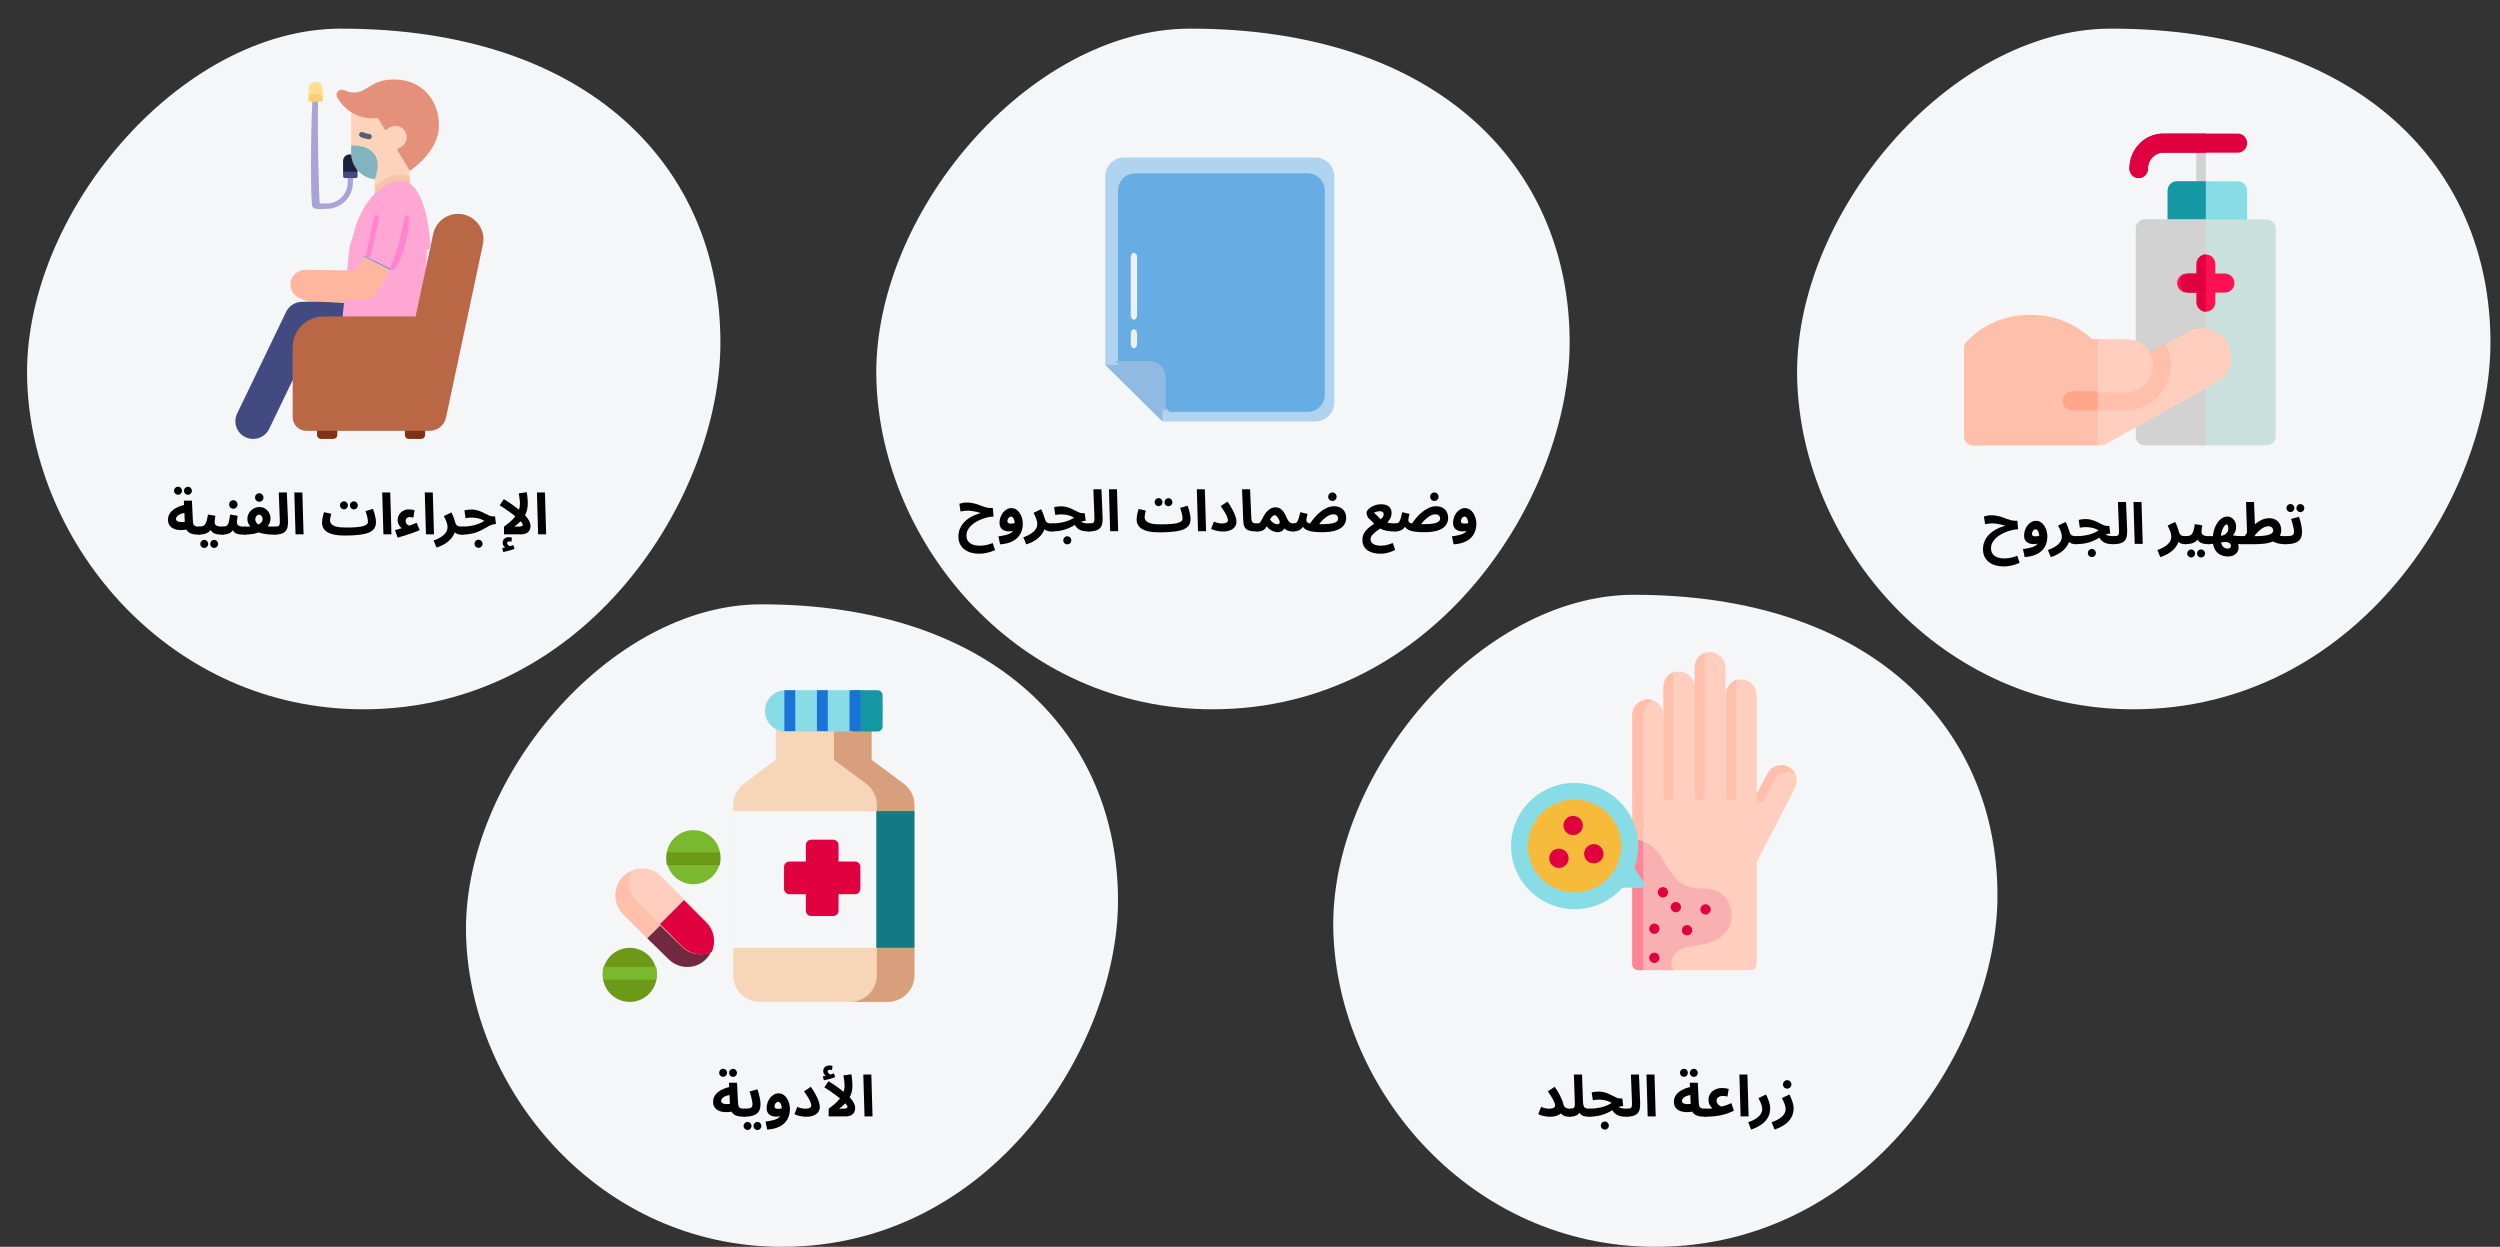 <?xml version="1.0" encoding="UTF-8"?>
<svg xmlns="http://www.w3.org/2000/svg" width="786" height="392" viewBox="0 0 786 392" fill="none">
  <rect x="0" y="0" width="786" height="392" fill="#333333" stroke="none"/>
  <g clip-path="url(#clip0_420_356)">
    <path d="M114.214 223C53.545 223 10.242 171.671 8.543 119.731C6.843 67.792 56.364 9 107.212 9C185.183 9 226.5 52.524 226.5 107.709C226.5 155.709 184.86 223 114.214 223Z" fill="#F5F6F7"></path>
    <path d="M169.188 168L168.81 154.824H171.33L171.708 168H169.188Z" fill="black"></path>
    <path d="M163.467 158.35C163.467 157.954 163.443 157.558 163.395 157.162C163.359 156.766 163.311 156.394 163.251 156.046C163.191 155.686 163.137 155.374 163.089 155.11L165.609 154.75C165.657 154.99 165.705 155.308 165.753 155.704C165.801 156.1 165.843 156.52 165.879 156.964C165.915 157.396 165.933 157.81 165.933 158.206C165.933 158.83 165.879 159.418 165.771 159.97C165.663 160.522 165.501 161.044 165.285 161.536C165.069 162.016 164.799 162.478 164.475 162.922L164.151 163.354C163.839 163.738 163.473 164.116 163.053 164.488C162.645 164.86 162.195 165.22 161.703 165.568H162.873C163.281 165.568 163.593 165.544 163.809 165.496C164.025 165.448 164.169 165.382 164.241 165.298C164.325 165.202 164.367 165.094 164.367 164.974C164.367 164.758 164.181 164.44 163.809 164.02C163.437 163.588 162.921 163.096 162.261 162.544C161.601 161.98 160.827 161.386 159.939 160.762C159.063 160.126 158.115 159.49 157.095 158.854L158.409 156.928C159.825 157.804 161.019 158.608 161.991 159.34C162.975 160.072 163.779 160.738 164.403 161.338C165.039 161.938 165.531 162.484 165.879 162.976C166.227 163.468 166.467 163.912 166.599 164.308C166.731 164.692 166.797 165.04 166.797 165.352C166.797 165.7 166.743 166.036 166.635 166.36C166.527 166.672 166.353 166.954 166.113 167.206C165.873 167.446 165.561 167.638 165.177 167.782C164.793 167.926 164.319 167.998 163.755 167.998H158.463V165.586C159.699 164.698 160.677 163.858 161.397 163.066C162.129 162.274 162.657 161.494 162.981 160.726C163.305 159.958 163.467 159.166 163.467 158.35ZM158.211 173.56L157.905 172.3C158.325 172.228 158.637 172.168 158.841 172.12C159.057 172.072 159.285 172.018 159.525 171.958L159.345 172.408C159.033 172.3 158.733 172.084 158.445 171.76C158.169 171.448 158.031 171.088 158.031 170.68C158.031 170.248 158.127 169.9 158.319 169.636C158.511 169.372 158.757 169.18 159.057 169.06C159.357 168.94 159.669 168.88 159.993 168.88C160.173 168.88 160.341 168.892 160.497 168.916C160.665 168.94 160.815 168.976 160.947 169.024L160.803 170.32C160.683 170.296 160.563 170.272 160.443 170.248C160.323 170.224 160.191 170.212 160.047 170.212C159.891 170.212 159.747 170.26 159.615 170.356C159.495 170.464 159.435 170.59 159.435 170.734C159.435 170.938 159.507 171.118 159.651 171.274C159.795 171.43 159.963 171.55 160.155 171.634C160.359 171.73 160.527 171.784 160.659 171.796L159.669 171.904C159.993 171.82 160.299 171.73 160.587 171.634C160.875 171.55 161.145 171.46 161.397 171.364L161.757 172.57C161.457 172.678 161.103 172.792 160.695 172.912C160.299 173.044 159.885 173.164 159.453 173.272C159.033 173.38 158.619 173.476 158.211 173.56Z" fill="black"></path>
    <path d="M145.055 168.09L145.235 165.569C145.883 165.569 146.525 165.534 147.161 165.462C147.797 165.39 148.415 165.281 149.015 165.137C149.615 164.993 150.185 164.808 150.725 164.58C151.277 164.352 151.793 164.076 152.273 163.752C151.913 163.536 151.523 163.349 151.103 163.193C150.683 163.037 150.233 162.923 149.753 162.851C149.285 162.767 148.787 162.726 148.259 162.726C148.067 162.726 147.863 162.731 147.647 162.743C147.443 162.755 147.233 162.78 147.017 162.816C146.801 162.84 146.585 162.875 146.369 162.924L146.009 160.457C146.357 160.361 146.723 160.296 147.107 160.26C147.503 160.212 147.851 160.188 148.151 160.188C148.799 160.188 149.393 160.259 149.933 160.403C150.485 160.547 150.989 160.727 151.445 160.943C151.913 161.159 152.345 161.376 152.741 161.592C153.149 161.808 153.533 161.987 153.893 162.132C154.265 162.276 154.625 162.347 154.973 162.347H155.639L155.927 164.741C155.411 164.765 154.925 164.868 154.469 165.048C154.025 165.216 153.581 165.432 153.137 165.696C152.705 165.948 152.237 166.211 151.733 166.487C151.241 166.763 150.683 167.021 150.059 167.261C149.435 167.501 148.715 167.7 147.899 167.856C147.083 168.012 146.135 168.09 145.055 168.09ZM150.455 172.229C150.107 172.229 149.807 172.11 149.555 171.87C149.315 171.63 149.195 171.336 149.195 170.988C149.195 170.64 149.315 170.334 149.555 170.069C149.807 169.817 150.107 169.691 150.455 169.691C150.803 169.691 151.097 169.817 151.337 170.069C151.589 170.334 151.715 170.64 151.715 170.988C151.715 171.336 151.589 171.63 151.337 171.87C151.097 172.11 150.803 172.229 150.455 172.229Z" fill="black"></path>
    <path d="M137.239 172.157L136.321 169.925C136.957 169.709 137.539 169.457 138.067 169.169C138.607 168.881 139.075 168.563 139.471 168.215C139.867 167.867 140.173 167.489 140.389 167.081C140.605 166.661 140.713 166.211 140.713 165.731C140.713 165.227 140.599 164.675 140.371 164.075C140.143 163.475 139.867 162.863 139.543 162.239L141.901 161.105C142.117 161.477 142.303 161.879 142.459 162.311C142.627 162.731 142.765 163.109 142.873 163.445C142.981 163.781 143.053 164.009 143.089 164.129C143.257 164.705 143.485 165.089 143.773 165.281C144.073 165.473 144.553 165.569 145.213 165.569C145.669 165.569 145.993 165.689 146.185 165.929C146.389 166.157 146.491 166.445 146.491 166.793C146.491 167.165 146.365 167.477 146.113 167.729C145.861 167.969 145.501 168.089 145.033 168.089C144.541 168.089 144.109 168.017 143.737 167.873C143.365 167.729 143.065 167.519 142.837 167.243C142.621 166.967 142.483 166.643 142.423 166.271L143.089 166.649C143.017 167.285 142.807 167.885 142.459 168.449C142.123 169.025 141.685 169.553 141.145 170.033C140.605 170.513 139.999 170.933 139.327 171.293C138.655 171.653 137.959 171.941 137.239 172.157Z" fill="black"></path>
    <path d="M133.926 168L133.548 154.824H136.068L136.446 168H133.926Z" fill="black"></path>
    <path d="M126.623 166.236C126.431 166.14 126.239 166.008 126.047 165.84C125.855 165.66 125.681 165.45 125.525 165.21C125.369 164.97 125.243 164.712 125.147 164.436C125.063 164.148 125.021 163.854 125.021 163.554C125.021 162.894 125.177 162.312 125.489 161.808C125.801 161.292 126.221 160.89 126.749 160.602C127.277 160.302 127.859 160.152 128.495 160.152C128.843 160.152 129.161 160.176 129.449 160.224C129.749 160.26 130.049 160.32 130.349 160.404L129.953 162.744C129.737 162.684 129.527 162.642 129.323 162.618C129.131 162.582 128.957 162.564 128.801 162.564C128.549 162.564 128.327 162.618 128.135 162.726C127.943 162.822 127.793 162.966 127.685 163.158C127.589 163.338 127.541 163.548 127.541 163.788C127.541 164.064 127.601 164.31 127.721 164.526C127.853 164.742 128.045 164.928 128.297 165.084C128.561 165.228 128.885 165.342 129.269 165.426L126.623 166.236ZM125.003 169.026L124.193 166.668C124.817 166.5 125.495 166.308 126.227 166.092C126.959 165.864 127.727 165.606 128.531 165.318C129.347 165.03 130.175 164.718 131.015 164.382L131.951 166.686C131.471 166.878 130.937 167.088 130.349 167.316C129.761 167.532 129.149 167.748 128.513 167.964C127.877 168.18 127.259 168.378 126.659 168.558C126.059 168.738 125.507 168.894 125.003 169.026Z" fill="black"></path>
    <path d="M120.549 168L120.171 154.824H122.691L123.069 168H120.549Z" fill="black"></path>
    <path d="M108.32 168.377L108.788 165.857C109.952 165.857 110.966 165.827 111.83 165.767C112.694 165.695 113.408 165.593 113.972 165.461C114.548 165.317 114.974 165.131 115.25 164.903C115.538 164.675 115.682 164.399 115.682 164.075C115.682 163.643 115.61 163.127 115.466 162.527C115.322 161.915 115.136 161.297 114.908 160.673L117.266 159.989C117.422 160.397 117.572 160.847 117.716 161.339C117.86 161.819 117.974 162.305 118.058 162.797C118.154 163.277 118.202 163.727 118.202 164.147C118.202 164.891 118.04 165.533 117.716 166.073C117.392 166.601 116.852 167.039 116.096 167.387C115.352 167.723 114.344 167.969 113.072 168.125C111.8 168.293 110.216 168.377 108.32 168.377ZM108.302 168.377C107.006 168.377 105.908 168.275 105.008 168.071C104.12 167.879 103.394 167.603 102.83 167.243C102.278 166.871 101.876 166.439 101.624 165.947C101.372 165.455 101.246 164.915 101.246 164.327C101.246 163.943 101.276 163.559 101.336 163.175C101.408 162.779 101.492 162.395 101.588 162.023C101.696 161.651 101.792 161.315 101.876 161.015L104.126 161.537C104.078 161.753 104.024 161.987 103.964 162.239C103.904 162.491 103.856 162.737 103.82 162.977C103.784 163.205 103.766 163.415 103.766 163.607C103.766 164.051 103.922 164.447 104.234 164.795C104.558 165.131 105.086 165.395 105.818 165.587C106.55 165.767 107.534 165.857 108.77 165.857L109.13 167.801L108.302 168.377ZM111.272 160.151C110.924 160.151 110.624 160.031 110.372 159.791C110.132 159.539 110.012 159.245 110.012 158.909C110.012 158.561 110.132 158.261 110.372 158.009C110.624 157.757 110.924 157.631 111.272 157.631C111.608 157.631 111.896 157.757 112.136 158.009C112.376 158.261 112.496 158.561 112.496 158.909C112.496 159.245 112.376 159.539 112.136 159.791C111.896 160.031 111.608 160.151 111.272 160.151ZM108.158 160.133C107.81 160.133 107.51 160.013 107.258 159.773C107.018 159.521 106.898 159.227 106.898 158.891C106.898 158.543 107.018 158.243 107.258 157.991C107.51 157.739 107.81 157.613 108.158 157.613C108.494 157.613 108.782 157.739 109.022 157.991C109.262 158.243 109.382 158.543 109.382 158.891C109.382 159.227 109.262 159.521 109.022 159.773C108.782 160.013 108.494 160.133 108.158 160.133Z" fill="black"></path>
    <path d="M92.917 168L92.539 154.824H95.059L95.437 168H92.917Z" fill="black"></path>
    <path d="M86.133 168.09L86.313 165.57C86.865 165.57 87.261 165.516 87.501 165.408C87.741 165.288 87.885 165.072 87.933 164.76C87.981 164.436 87.993 163.968 87.969 163.356L87.645 154.824H90.183L90.543 163.536C90.567 164.232 90.537 164.862 90.453 165.426C90.381 165.978 90.195 166.452 89.895 166.848C89.607 167.244 89.157 167.55 88.545 167.766C87.945 167.982 87.141 168.09 86.133 168.09Z" fill="black"></path>
    <path d="M76.606 168.088L76.785 165.586C77.254 165.598 77.686 165.592 78.082 165.568C78.478 165.544 78.832 165.508 79.144 165.46C79.468 165.412 79.749 165.358 79.99 165.298C80.242 165.238 80.451 165.184 80.62 165.136C81.028 165.004 81.376 164.848 81.663 164.668C81.951 164.476 82.174 164.26 82.329 164.02C82.486 163.78 82.564 163.522 82.564 163.246C82.564 163.03 82.516 162.814 82.419 162.598C82.335 162.37 82.21 162.184 82.041 162.04C81.874 161.896 81.675 161.824 81.448 161.824C81.231 161.824 81.034 161.89 80.853 162.022C80.674 162.154 80.529 162.334 80.421 162.562C80.314 162.778 80.26 163.03 80.26 163.318C80.26 163.57 80.32 163.81 80.439 164.038C80.559 164.254 80.728 164.464 80.944 164.668C81.159 164.872 81.418 165.064 81.718 165.244L79.323 166.162C79.059 165.91 78.808 165.64 78.567 165.352C78.34 165.064 78.147 164.74 77.992 164.38C77.847 164.008 77.775 163.594 77.775 163.138C77.775 162.586 77.883 162.082 78.1 161.626C78.316 161.17 78.603 160.78 78.963 160.456C79.323 160.12 79.725 159.862 80.169 159.682C80.614 159.502 81.058 159.412 81.501 159.412C82.222 159.412 82.846 159.58 83.374 159.916C83.901 160.252 84.309 160.69 84.597 161.23C84.897 161.77 85.047 162.358 85.047 162.994C85.047 163.582 84.939 164.11 84.724 164.578C84.507 165.034 84.213 165.442 83.841 165.802C83.481 166.15 83.079 166.456 82.635 166.72C82.204 166.984 81.766 167.206 81.322 167.386C81.106 167.482 80.835 167.572 80.511 167.656C80.188 167.74 79.822 167.818 79.413 167.89C79.005 167.95 78.567 167.998 78.1 168.034C77.632 168.07 77.133 168.088 76.606 168.088ZM86.109 168.088C85.413 168.088 84.73 168.052 84.058 167.98C83.385 167.908 82.761 167.8 82.186 167.656C81.621 167.512 81.129 167.338 80.71 167.134L81.951 165.19C82.311 165.286 82.731 165.364 83.212 165.424C83.704 165.472 84.213 165.508 84.742 165.532C85.281 165.556 85.797 165.568 86.29 165.568C86.746 165.568 87.07 165.688 87.261 165.928C87.466 166.156 87.567 166.444 87.567 166.792C87.567 167.164 87.442 167.476 87.189 167.728C86.938 167.968 86.578 168.088 86.109 168.088ZM81.519 157.738C81.147 157.738 80.829 157.612 80.566 157.36C80.314 157.108 80.188 156.796 80.188 156.424C80.188 156.052 80.314 155.734 80.566 155.47C80.829 155.206 81.147 155.074 81.519 155.074C81.879 155.074 82.186 155.206 82.438 155.47C82.701 155.734 82.834 156.052 82.834 156.424C82.834 156.796 82.701 157.108 82.438 157.36C82.186 157.612 81.879 157.738 81.519 157.738Z" fill="black"></path>
    <path d="M69.697 168.088L69.877 165.568C70.333 165.568 70.693 165.526 70.957 165.442C71.233 165.358 71.449 165.19 71.605 164.938C71.773 164.674 71.911 164.29 72.019 163.786C72.139 163.282 72.259 162.61 72.379 161.77L74.737 162.166C74.713 162.346 74.677 162.556 74.629 162.796C74.593 163.036 74.557 163.282 74.521 163.534C74.497 163.774 74.485 164.002 74.485 164.218C74.485 164.506 74.545 164.752 74.665 164.956C74.797 165.148 75.025 165.298 75.349 165.406C75.685 165.514 76.165 165.568 76.789 165.568C77.245 165.568 77.569 165.688 77.761 165.928C77.953 166.156 78.049 166.444 78.049 166.792C78.049 167.164 77.923 167.476 77.671 167.728C77.431 167.968 77.077 168.088 76.609 168.088C75.781 168.088 75.109 168.01 74.593 167.854C74.077 167.698 73.693 167.434 73.441 167.062C73.189 166.69 73.027 166.18 72.955 165.532H73.819C73.603 166.108 73.351 166.57 73.063 166.918C72.775 167.254 72.451 167.506 72.091 167.674C71.731 167.842 71.347 167.95 70.939 167.998C70.543 168.058 70.129 168.088 69.697 168.088ZM73.369 159.934C72.997 159.934 72.679 159.808 72.415 159.556C72.163 159.304 72.037 158.992 72.037 158.62C72.037 158.248 72.163 157.93 72.415 157.666C72.679 157.402 72.997 157.27 73.369 157.27C73.729 157.27 74.035 157.402 74.287 157.666C74.551 157.93 74.683 158.248 74.683 158.62C74.683 158.992 74.551 159.304 74.287 159.556C74.035 159.808 73.729 159.934 73.369 159.934Z" fill="black"></path>
    <path d="M62.332 168.088L62.512 165.568C62.944 165.568 63.316 165.526 63.628 165.442C63.94 165.358 64.204 165.19 64.42 164.938C64.636 164.674 64.816 164.29 64.96 163.786C65.116 163.282 65.254 162.61 65.374 161.77L67.732 162.166C67.708 162.346 67.672 162.556 67.624 162.796C67.588 163.036 67.552 163.282 67.516 163.534C67.492 163.774 67.48 164.002 67.48 164.218C67.48 164.434 67.522 164.626 67.606 164.794C67.69 164.962 67.822 165.106 68.002 165.226C68.194 165.334 68.44 165.418 68.74 165.478C69.052 165.538 69.43 165.568 69.874 165.568C70.33 165.568 70.654 165.688 70.846 165.928C71.038 166.156 71.134 166.444 71.134 166.792C71.134 167.164 71.008 167.476 70.756 167.728C70.516 167.968 70.162 168.088 69.694 168.088C69.154 168.088 68.662 168.046 68.218 167.962C67.786 167.878 67.408 167.74 67.084 167.548C66.772 167.344 66.514 167.08 66.31 166.756C66.118 166.42 65.998 166.012 65.95 165.532H66.814C66.598 166.108 66.322 166.57 65.986 166.918C65.662 167.254 65.296 167.506 64.888 167.674C64.48 167.842 64.054 167.95 63.61 167.998C63.178 168.058 62.752 168.088 62.332 168.088ZM67.354 172.264C67.006 172.264 66.706 172.138 66.454 171.886C66.214 171.646 66.094 171.358 66.094 171.022C66.094 170.674 66.214 170.374 66.454 170.122C66.706 169.87 67.006 169.744 67.354 169.744C67.69 169.744 67.978 169.87 68.218 170.122C68.458 170.374 68.578 170.674 68.578 171.022C68.578 171.358 68.458 171.646 68.218 171.886C67.978 172.138 67.69 172.264 67.354 172.264ZM64.24 172.264C63.892 172.264 63.592 172.138 63.34 171.886C63.1 171.646 62.98 171.358 62.98 171.022C62.98 170.674 63.1 170.374 63.34 170.122C63.592 169.87 63.892 169.744 64.24 169.744C64.576 169.744 64.864 169.87 65.104 170.122C65.344 170.374 65.464 170.674 65.464 171.022C65.464 171.358 65.344 171.646 65.104 171.886C64.864 172.138 64.576 172.264 64.24 172.264Z" fill="black"></path>
    <path d="M62.338 168.089C61.486 168.089 60.748 167.981 60.124 167.765C59.512 167.537 59.038 167.177 58.702 166.685C58.366 166.181 58.174 165.509 58.126 164.669L57.802 157.415H60.34L60.646 163.787C60.67 164.279 60.748 164.657 60.88 164.921C61.024 165.173 61.228 165.347 61.492 165.443C61.756 165.527 62.098 165.569 62.518 165.569C62.974 165.569 63.298 165.689 63.49 165.929C63.682 166.157 63.778 166.445 63.778 166.793C63.778 167.165 63.652 167.477 63.4 167.729C63.16 167.969 62.806 168.089 62.338 168.089ZM59.044 166.415C58.24 166.595 57.466 166.679 56.722 166.667C55.978 166.643 55.312 166.511 54.724 166.271C54.136 166.019 53.668 165.659 53.32 165.191C52.984 164.723 52.816 164.129 52.816 163.409C52.816 162.773 52.954 162.197 53.23 161.681C53.518 161.153 53.914 160.691 54.418 160.295C54.934 159.899 55.534 159.563 56.218 159.287C56.902 159.011 57.646 158.801 58.45 158.657L58.702 161.213C58.186 161.237 57.718 161.309 57.298 161.429C56.89 161.537 56.536 161.681 56.236 161.861C55.948 162.041 55.726 162.245 55.57 162.473C55.414 162.689 55.336 162.923 55.336 163.175C55.336 163.379 55.408 163.547 55.552 163.679C55.696 163.811 55.888 163.919 56.128 164.003C56.368 164.075 56.644 164.117 56.956 164.129C57.268 164.141 57.586 164.123 57.91 164.075C58.246 164.027 58.576 163.949 58.9 163.841L59.044 166.415ZM59.098 155.561C58.75 155.561 58.45 155.441 58.198 155.201C57.958 154.949 57.838 154.655 57.838 154.319C57.838 153.971 57.958 153.671 58.198 153.419C58.45 153.167 58.75 153.041 59.098 153.041C59.434 153.041 59.722 153.167 59.962 153.419C60.202 153.671 60.322 153.971 60.322 154.319C60.322 154.655 60.202 154.949 59.962 155.201C59.722 155.441 59.434 155.561 59.098 155.561ZM55.984 155.543C55.636 155.543 55.336 155.423 55.084 155.183C54.844 154.931 54.724 154.637 54.724 154.301C54.724 153.953 54.844 153.653 55.084 153.401C55.336 153.149 55.636 153.023 55.984 153.023C56.32 153.023 56.608 153.149 56.848 153.401C57.088 153.653 57.208 153.953 57.208 154.301C57.208 154.637 57.088 154.931 56.848 155.183C56.608 155.423 56.32 155.543 55.984 155.543Z" fill="black"></path>
    <path d="M128.564 133.086H132.387C133.088 133.086 133.657 133.652 133.657 134.351V136.734C133.657 137.432 133.088 137.999 132.387 137.999H128.564C127.862 137.999 127.293 137.432 127.293 136.734V134.351C127.293 133.652 127.862 133.086 128.564 133.086Z" fill="#823214"></path>
    <path d="M100.949 133.086H104.772C105.474 133.086 106.042 133.652 106.042 134.351V136.734C106.042 137.432 105.474 137.999 104.772 137.999H100.949C100.247 137.999 99.678 137.432 99.678 136.734V134.351C99.678 133.652 100.247 133.086 100.949 133.086Z" fill="#823214"></path>
    <path d="M84.624 134.842L98.553 105.933L124.898 105.267C127.982 105.189 130.419 102.636 130.341 99.563C130.263 96.492 127.703 94.066 124.614 94.142L94.853 94.895C92.756 94.948 90.866 96.167 89.958 98.05L74.551 130.027C73.216 132.798 74.389 136.121 77.171 137.451C79.97 138.789 83.298 137.595 84.624 134.842Z" fill="#414B82"></path>
    <path d="M118.469 94.884L131.813 85.218C133.875 83.724 134.303 80.783 132.768 78.648C131.234 76.513 128.318 75.995 126.257 77.487L114.21 86.214L97.242 85.21C94.674 85.058 92.53 87.044 92.456 89.645C92.381 92.246 94.403 94.477 96.972 94.629L115.556 95.728C116.57 95.788 117.604 95.511 118.469 94.884Z" fill="#FFB69E"></path>
    <path d="M109.831 78.205C110.308 74.416 115.535 63.54 119.339 64.015L131.058 65.478C135.071 65.978 134.474 81.896 133.657 85.845C133.113 88.478 131.915 95.614 130.062 107.255C129.703 108.991 128.58 110.474 127.004 111.296C125.427 112.117 123.563 112.19 121.927 111.494L107.161 105.212L109.831 78.205Z" fill="#FFA6D5"></path>
    <path d="M95.968 84.829C95.99 84.829 96.012 84.829 96.033 84.829L111.895 85.047L114.415 80.68L118.666 81.323L122.741 84.861L118.603 92.031C117.772 93.472 116.232 94.357 114.567 94.357C114.546 94.357 114.525 94.357 114.503 94.357L95.905 94.102C93.335 94.067 91.279 91.962 91.314 89.402C91.349 86.863 93.427 84.829 95.968 84.829Z" fill="#FFB69E"></path>
    <path d="M101.734 99.487H130.667L136.195 73.55C136.978 69.875 140.236 67.246 144.009 67.246C149.088 67.246 152.878 71.906 151.823 76.855L140.221 131.292C139.702 133.723 137.547 135.462 135.052 135.462H134.83H96.355C93.957 135.462 92.014 133.526 92.014 131.138V109.169C92.014 103.822 96.366 99.487 101.734 99.487Z" fill="#BA6746"></path>
    <path d="M122.741 84.861L114.415 80.679L120.237 70.592C121.518 68.373 124.364 67.607 126.593 68.883C128.822 70.159 129.59 72.994 128.309 75.214L122.741 84.861Z" fill="#4699F2"></path>
    <path d="M98.204 64.91C97.639 63.717 97.639 41.888 98.204 31.953C98.449 27.649 99.963 32.091 99.963 31.953C99.963 31.666 99.963 33.26 99.963 42.643C99.963 48.409 100.369 63.975 100.541 63.975H102.75C106.368 63.975 109.311 61.006 109.311 57.357V54.986C109.311 54.526 109.68 54.153 110.136 54.153C110.591 54.153 110.961 54.526 110.961 54.986V57.357C110.961 61.924 107.278 65.639 102.75 65.639C100.096 65.949 98.581 65.706 98.204 64.91Z" fill="#ABA2D9"></path>
    <path d="M110.404 48.555H109.898C108.775 48.555 107.865 49.473 107.865 50.606V55.447C107.865 55.744 108.104 55.984 108.398 55.984H111.874C112.168 55.984 112.407 55.744 112.407 55.447V53.522C111.25 52.174 110.514 50.45 110.404 48.555Z" fill="#FFDE91"></path>
    <path d="M112.407 53.987V53.522L110.404 48.555H109.898C108.775 48.555 107.865 49.473 107.865 50.606V53.987L110.136 54.955L112.407 53.987Z" fill="#1D213B"></path>
    <path d="M101.419 29.954V27.967C101.419 26.736 100.43 25.738 99.21 25.738C97.989 25.738 97 26.736 97 27.967V29.954H101.419Z" fill="#FFDE91"></path>
    <path d="M108.398 55.986H111.874C112.168 55.986 112.407 55.745 112.407 55.448V53.988H107.865V55.448C107.865 55.745 108.103 55.986 108.398 55.986Z" fill="#414B82"></path>
    <path d="M124.763 25.016C117.432 24.743 116.325 27.988 112.776 28.899C111.137 29.319 109.532 28.965 108.147 28.337C106.663 27.665 105.205 29.31 106.048 30.713C107.029 32.346 108.425 34.028 110.388 35.273L128.871 53.707C128.871 53.707 137.114 48.328 137.912 40.836C138.742 33.035 133.677 25.349 124.763 25.016Z" fill="#E5907B"></path>
    <path d="M117.816 58.711L128.871 55.821V53.708L125.034 47.373C124.852 47.072 125.001 46.679 125.335 46.579C126.861 46.121 127.957 44.658 127.868 42.95C127.773 41.117 126.283 39.635 124.465 39.562C123.402 39.519 122.438 39.948 121.761 40.658C121.516 40.914 121.1 40.877 120.916 40.573L119.018 37.44C118.915 37.269 118.725 37.172 118.527 37.184C115.086 37.389 112.43 36.568 110.388 35.273V45.78L117.816 56.368V58.711Z" fill="#FDD4BB"></path>
    <path d="M117.816 58.71V60.707L128.871 57.818V55.821C128.517 55.598 128.143 55.42 127.75 55.292C124.564 54.255 120.932 55.656 117.816 58.71Z" fill="#F7C4A8"></path>
    <path d="M135.37 78.04C135.085 72.858 133.767 59.247 127.75 57.289C120.645 54.977 111.321 65.193 110.456 78.453L122.58 84.409L135.37 78.04Z" fill="#FFA6D5"></path>
    <path d="M126.954 78.519C127.77 75.913 128.333 72.669 128.641 68.787C128.641 68.327 128.352 67.66 127.896 67.66C127.441 67.66 127.238 68.033 127.238 68.492C126.339 72.735 125.58 75.917 124.959 78.039C124.545 79.454 123.752 81.577 122.58 84.408L123.563 84.999C125.008 83.285 126.138 81.125 126.954 78.519Z" fill="#FF83D0"></path>
    <path d="M117.106 78.039L119.194 68.492C119.194 68.033 118.824 67.66 118.369 67.66C117.913 67.66 117.544 68.033 117.544 68.492L115.018 80.535L116.319 81.023L117.106 78.039Z" fill="#FF83D0"></path>
    <path d="M117.816 56.366C117.816 56.366 119.892 51.693 117.808 48.625C115.505 45.236 110.388 45.778 110.388 45.778V48.058C110.388 52.381 113.643 55.937 117.816 56.366Z" fill="#82B4C0"></path>
    <path d="M99.21 29.523C98.428 29.523 97.683 29.678 97 29.956V31.954H101.419V29.956C100.736 29.678 99.991 29.523 99.21 29.523Z" fill="#FFCE6E"></path>
    <path d="M116.156 42.12C116.144 42.119 115.013 41.978 114.063 41.562C113.64 41.377 113.149 41.572 112.965 41.997C112.782 42.422 112.975 42.917 113.398 43.102C114.569 43.614 115.9 43.78 115.956 43.787C115.99 43.791 116.023 43.793 116.057 43.793C116.473 43.793 116.832 43.481 116.884 43.055C116.939 42.594 116.613 42.176 116.156 42.12Z" fill="#565E75"></path>
    <path d="M245.91 392C188.859 392 148.138 343.549 146.54 294.522C144.942 245.495 191.509 190 239.326 190C312.647 190 351.5 231.084 351.5 283.174C351.5 328.482 312.343 392 245.91 392Z" fill="#F5F6F7"></path>
    <path d="M271.805 351L271.427 337.824H273.947L274.325 351H271.805Z" fill="black"></path>
    <path d="M265.539 341.352C265.539 340.956 265.515 340.56 265.467 340.164C265.431 339.768 265.383 339.396 265.323 339.048C265.263 338.688 265.209 338.376 265.161 338.112L267.681 337.752C267.729 337.992 267.777 338.31 267.825 338.706C267.873 339.102 267.915 339.522 267.951 339.966C267.987 340.398 268.005 340.812 268.005 341.208C268.005 341.832 267.951 342.42 267.843 342.972C267.735 343.524 267.573 344.046 267.357 344.538C267.141 345.018 266.871 345.48 266.547 345.924L266.223 346.356C265.911 346.74 265.545 347.118 265.125 347.49C264.717 347.862 264.267 348.222 263.775 348.57H264.945C265.353 348.57 265.665 348.546 265.881 348.498C266.097 348.45 266.241 348.384 266.313 348.3C266.397 348.204 266.439 348.096 266.439 347.976C266.439 347.76 266.253 347.442 265.881 347.022C265.509 346.59 264.993 346.098 264.333 345.546C263.673 344.982 262.899 344.388 262.011 343.764C261.135 343.128 260.187 342.492 259.167 341.856L260.481 339.93C261.897 340.806 263.091 341.61 264.063 342.342C265.047 343.074 265.851 343.74 266.475 344.34C267.111 344.94 267.603 345.486 267.951 345.978C268.299 346.47 268.539 346.914 268.671 347.31C268.803 347.694 268.869 348.042 268.869 348.354C268.869 348.702 268.815 349.038 268.707 349.362C268.599 349.674 268.425 349.956 268.185 350.208C267.945 350.448 267.633 350.64 267.249 350.784C266.865 350.928 266.391 351 265.827 351H260.535V348.588C261.771 347.7 262.749 346.86 263.469 346.068C264.201 345.276 264.729 344.496 265.053 343.728C265.377 342.96 265.539 342.168 265.539 341.352ZM259.005 339.66L258.699 338.4C259.119 338.328 259.431 338.268 259.635 338.22C259.851 338.172 260.079 338.118 260.319 338.058L260.139 338.508C259.827 338.4 259.527 338.19 259.239 337.878C258.963 337.554 258.825 337.188 258.825 336.78C258.825 336.348 258.921 336 259.113 335.736C259.305 335.472 259.551 335.28 259.851 335.16C260.151 335.04 260.463 334.98 260.787 334.98C260.967 334.98 261.135 334.992 261.291 335.016C261.459 335.04 261.609 335.076 261.741 335.124L261.597 336.42C261.477 336.396 261.357 336.372 261.237 336.348C261.117 336.324 260.985 336.312 260.841 336.312C260.685 336.312 260.541 336.366 260.409 336.474C260.289 336.57 260.229 336.69 260.229 336.834C260.229 337.038 260.301 337.218 260.445 337.374C260.589 337.53 260.757 337.656 260.949 337.752C261.153 337.836 261.321 337.884 261.453 337.896L260.463 338.004C260.787 337.92 261.093 337.836 261.381 337.752C261.669 337.656 261.939 337.56 262.191 337.464L262.551 338.67C262.251 338.778 261.897 338.898 261.489 339.03C261.093 339.15 260.679 339.264 260.247 339.372C259.827 339.48 259.413 339.576 259.005 339.66Z" fill="black"></path>
    <path d="M249.778 350.281L250.66 347.995C251.104 348.187 251.53 348.331 251.938 348.427C252.346 348.523 252.754 348.571 253.162 348.571C253.582 348.571 253.93 348.535 254.206 348.463C254.494 348.379 254.71 348.259 254.854 348.103C254.998 347.947 255.07 347.761 255.07 347.545C255.07 347.341 255.004 347.059 254.872 346.699C254.752 346.339 254.53 345.871 254.206 345.295C253.882 344.707 253.408 343.981 252.784 343.117L254.926 341.695C255.502 342.511 256 343.309 256.42 344.089C256.84 344.857 257.164 345.577 257.392 346.249C257.632 346.909 257.752 347.491 257.752 347.995C257.752 348.619 257.584 349.165 257.248 349.633C256.924 350.089 256.438 350.449 255.79 350.713C255.154 350.977 254.368 351.109 253.432 351.109C253.084 351.109 252.694 351.079 252.262 351.019C251.83 350.959 251.392 350.869 250.948 350.749C250.516 350.629 250.126 350.473 249.778 350.281Z" fill="black"></path>
    <path d="M241.21 355.14L240.688 352.62C241.54 352.512 242.284 352.38 242.92 352.224C243.556 352.08 244.089 351.876 244.521 351.612C244.953 351.348 245.277 350.988 245.493 350.532C245.709 350.064 245.818 349.464 245.818 348.732C245.818 348.468 245.793 348.204 245.745 347.94C245.697 347.664 245.626 347.412 245.53 347.184C245.434 346.956 245.308 346.77 245.152 346.626C245.008 346.482 244.834 346.41 244.63 346.41C244.414 346.41 244.222 346.488 244.054 346.644C243.886 346.788 243.754 346.974 243.658 347.202C243.562 347.418 243.514 347.64 243.514 347.868C243.514 348.036 243.556 348.18 243.64 348.3C243.724 348.408 243.85 348.492 244.018 348.552C244.186 348.6 244.395 348.624 244.647 348.624C244.935 348.624 245.23 348.594 245.53 348.534C245.842 348.462 246.124 348.366 246.376 348.246L246.448 350.208C246.16 350.436 245.83 350.64 245.458 350.82C245.086 350.988 244.636 351.072 244.108 351.072C243.676 351.072 243.274 351.024 242.902 350.928C242.53 350.82 242.199 350.658 241.911 350.442C241.635 350.226 241.42 349.95 241.264 349.614C241.108 349.266 241.03 348.852 241.03 348.372C241.03 347.784 241.126 347.214 241.318 346.662C241.51 346.11 241.774 345.618 242.11 345.186C242.458 344.742 242.854 344.394 243.298 344.142C243.754 343.878 244.234 343.746 244.738 343.746C245.338 343.746 245.86 343.896 246.304 344.196C246.76 344.496 247.137 344.892 247.438 345.384C247.738 345.864 247.966 346.386 248.122 346.95C248.278 347.514 248.355 348.054 248.355 348.57C248.355 349.926 248.068 351.078 247.492 352.026C246.916 352.974 246.094 353.706 245.026 354.222C243.958 354.75 242.686 355.056 241.21 355.14Z" fill="black"></path>
    <path d="M233.715 351.091L233.895 348.571C234.615 348.571 235.167 348.535 235.551 348.463C235.935 348.391 236.199 348.259 236.343 348.067C236.499 347.863 236.577 347.575 236.577 347.203C236.577 346.867 236.529 346.465 236.433 345.997C236.349 345.529 236.235 345.043 236.091 344.539C235.959 344.035 235.815 343.573 235.659 343.153L238.143 342.469C238.299 342.877 238.449 343.351 238.593 343.891C238.737 344.431 238.857 344.989 238.953 345.565C239.049 346.129 239.097 346.675 239.097 347.203C239.097 348.019 238.965 348.685 238.701 349.201C238.437 349.705 238.065 350.095 237.585 350.371C237.117 350.647 236.553 350.839 235.893 350.947C235.233 351.043 234.507 351.091 233.715 351.091ZM238.161 355.267C237.813 355.267 237.513 355.141 237.261 354.889C237.021 354.649 236.901 354.361 236.901 354.025C236.901 353.677 237.021 353.377 237.261 353.125C237.513 352.873 237.813 352.747 238.161 352.747C238.497 352.747 238.785 352.873 239.025 353.125C239.265 353.377 239.385 353.677 239.385 354.025C239.385 354.361 239.265 354.649 239.025 354.889C238.785 355.141 238.497 355.267 238.161 355.267ZM235.047 355.267C234.699 355.267 234.399 355.141 234.147 354.889C233.907 354.649 233.787 354.361 233.787 354.025C233.787 353.677 233.907 353.377 234.147 353.125C234.399 352.873 234.699 352.747 235.047 352.747C235.383 352.747 235.671 352.873 235.911 353.125C236.151 353.377 236.271 353.677 236.271 354.025C236.271 354.361 236.151 354.649 235.911 354.889C235.671 355.141 235.383 355.267 235.047 355.267Z" fill="black"></path>
    <path d="M233.721 351.089C232.869 351.089 232.131 350.981 231.507 350.765C230.895 350.537 230.421 350.177 230.085 349.685C229.749 349.181 229.557 348.509 229.509 347.669L229.185 340.415H231.723L232.029 346.787C232.053 347.279 232.131 347.657 232.263 347.921C232.407 348.173 232.611 348.347 232.875 348.443C233.139 348.527 233.481 348.569 233.901 348.569C234.357 348.569 234.681 348.689 234.873 348.929C235.065 349.157 235.161 349.445 235.161 349.793C235.161 350.165 235.035 350.477 234.783 350.729C234.543 350.969 234.189 351.089 233.721 351.089ZM230.427 349.415C229.623 349.595 228.849 349.679 228.105 349.667C227.361 349.643 226.695 349.511 226.107 349.271C225.519 349.019 225.051 348.659 224.703 348.191C224.367 347.723 224.199 347.129 224.199 346.409C224.199 345.773 224.337 345.197 224.613 344.681C224.901 344.153 225.297 343.691 225.801 343.295C226.317 342.899 226.917 342.563 227.601 342.287C228.285 342.011 229.029 341.801 229.833 341.657L230.085 344.213C229.569 344.237 229.101 344.309 228.681 344.429C228.273 344.537 227.919 344.681 227.619 344.861C227.331 345.041 227.109 345.245 226.953 345.473C226.797 345.689 226.719 345.923 226.719 346.175C226.719 346.379 226.791 346.547 226.935 346.679C227.079 346.811 227.271 346.919 227.511 347.003C227.751 347.075 228.027 347.117 228.339 347.129C228.651 347.141 228.969 347.123 229.293 347.075C229.629 347.027 229.959 346.949 230.283 346.841L230.427 349.415ZM230.481 338.561C230.133 338.561 229.833 338.441 229.581 338.201C229.341 337.949 229.221 337.655 229.221 337.319C229.221 336.971 229.341 336.671 229.581 336.419C229.833 336.167 230.133 336.041 230.481 336.041C230.817 336.041 231.105 336.167 231.345 336.419C231.585 336.671 231.705 336.971 231.705 337.319C231.705 337.655 231.585 337.949 231.345 338.201C231.105 338.441 230.817 338.561 230.481 338.561ZM227.367 338.543C227.019 338.543 226.719 338.423 226.467 338.183C226.227 337.931 226.107 337.637 226.107 337.301C226.107 336.953 226.227 336.653 226.467 336.401C226.719 336.149 227.019 336.023 227.367 336.023C227.703 336.023 227.991 336.149 228.231 336.401C228.471 336.653 228.591 336.953 228.591 337.301C228.591 337.637 228.471 337.931 228.231 338.183C227.991 338.423 227.703 338.543 227.367 338.543Z" fill="black"></path>
    <path d="M233.853 246.404L243.912 238.875V229.673C243.912 228.749 244.662 228 245.588 228H272.412C273.338 228 274.088 228.749 274.088 229.673V238.875L284.147 246.404C286.253 247.988 287.494 250.465 287.5 253.096V306.635C287.495 311.253 283.745 314.995 279.118 315H238.882C234.255 314.995 230.505 311.253 230.5 306.635V253.096C230.506 250.465 231.747 247.988 233.853 246.404Z" fill="#F7D5B9"></path>
    <path d="M275.688 306.635V253.096C275.681 250.465 274.432 247.988 272.312 246.404L262.188 238.875V229.673C262.188 228.749 261.432 228 260.5 228H272.312C273.244 228 274 228.749 274 229.673V238.875L284.125 246.404C286.245 247.988 287.494 250.465 287.5 253.096V306.635C287.495 311.253 283.72 314.995 279.062 315H267.25C271.908 314.995 275.682 311.253 275.688 306.635Z" fill="#D89F7D"></path>
    <path d="M247 217H271C274.59 217 277.5 219.91 277.5 223.5C277.5 227.09 274.59 230 271 230H247C243.41 230 240.5 227.09 240.5 223.5C240.5 219.91 243.41 217 247 217Z" fill="#88DCE5"></path>
    <path d="M269.167 228.375V218.625C269.167 217.728 268.42 217 267.5 217H275.833C276.754 217 277.5 217.728 277.5 218.625V228.375C277.5 229.272 276.754 230 275.833 230H267.5C268.42 230 269.167 229.272 269.167 228.375Z" fill="#1598A4"></path>
    <path d="M287.5 255H230.5V298H287.5V255Z" fill="#F5F6F7"></path>
    <path d="M287.5 255H275.5V298H287.5V255Z" fill="#117A83"></path>
    <path d="M248.214 270.857H253.357V265.714C253.357 264.768 254.125 264 255.071 264H261.929C262.875 264 263.643 264.768 263.643 265.714V270.857H268.786C269.732 270.857 270.5 271.625 270.5 272.571V279.429C270.5 280.375 269.732 281.143 268.786 281.143H263.643V286.286C263.643 287.232 262.875 288 261.929 288H255.071C254.125 288 253.357 287.232 253.357 286.286V281.143H248.214C247.268 281.143 246.5 280.375 246.5 279.429V272.571C246.5 271.625 247.268 270.857 248.214 270.857Z" fill="#E0003F"></path>
    <path d="M260.26 217H256.847V229.862H260.26V217Z" fill="#1A74D7"></path>
    <path d="M250.02 217H246.607V229.862H250.02V217Z" fill="#1A74D7"></path>
    <path d="M270.5 217H267.087V229.862H270.5V217Z" fill="#1A74D7"></path>
    <path d="M207.832 275.459L222.084 289.71C225.322 292.996 225.303 298.278 222.04 301.54C218.778 304.803 213.494 304.822 210.208 301.584L195.956 287.334C192.681 284.053 192.681 278.741 195.956 275.459C199.235 272.18 204.552 272.18 207.832 275.459Z" fill="#FFCEBF"></path>
    <path d="M198.408 274C196.997 277.148 197.674 280.841 200.11 283.284L214.216 297.389C216.659 299.825 220.351 300.502 223.5 299.092C222.379 301.584 220.106 303.368 217.418 303.863C214.729 304.357 211.97 303.5 210.035 301.569L195.93 287.464C192.69 284.216 192.69 278.958 195.93 275.71C196.645 274.994 197.485 274.414 198.408 274Z" fill="#FFBFAB"></path>
    <path d="M220.179 300.022C221.324 300.022 222.455 299.786 223.5 299.33C222.408 301.702 220.191 303.399 217.571 303.869C214.951 304.34 212.261 303.524 210.375 301.687L203.5 294.977L207.575 291L214.449 297.71C215.968 299.194 218.03 300.026 220.179 300.022Z" fill="#70293F"></path>
    <path d="M222.074 290.029C224.503 292.46 225.18 296.137 223.778 299.274C220.64 300.68 216.961 300.005 214.527 297.578L207.5 290.549L215.047 283L222.074 290.029Z" fill="#E0003F"></path>
    <path d="M198 315C193.306 315 189.5 311.194 189.5 306.5C189.5 301.806 193.306 298 198 298C202.694 298 206.5 301.806 206.5 306.5C206.5 311.194 202.694 315 198 315Z" fill="#6C9918"></path>
    <path d="M206.5 306C206.5 306.672 206.443 307.342 206.329 308H189.671C189.443 306.68 189.443 305.32 189.671 304H206.328C206.442 304.658 206.5 305.328 206.5 306Z" fill="#7AB92D"></path>
    <path d="M218 278C213.306 278 209.5 274.194 209.5 269.5C209.5 264.806 213.306 261 218 261C222.694 261 226.5 264.806 226.5 269.5C226.5 274.194 222.694 278 218 278Z" fill="#7AB92D"></path>
    <path d="M226.5 270C226.5 270.672 226.443 271.342 226.329 272H209.671C209.443 270.68 209.443 269.32 209.671 268H226.328C226.442 268.658 226.5 269.328 226.5 270Z" fill="#6C9918"></path>
    <path d="M381.214 223C320.545 223 277.242 171.671 275.543 119.731C273.843 67.792 323.364 9 374.212 9C452.183 9 493.5 52.524 493.5 107.709C493.5 155.709 451.86 223 381.214 223Z" fill="#F5F6F7"></path>
    <path d="M457.019 171.14L456.497 168.62C457.349 168.512 458.093 168.38 458.729 168.224C459.365 168.08 459.899 167.876 460.331 167.612C460.763 167.348 461.087 166.988 461.303 166.532C461.519 166.064 461.627 165.464 461.627 164.732C461.627 164.468 461.603 164.204 461.555 163.94C461.507 163.664 461.435 163.412 461.339 163.184C461.243 162.956 461.117 162.77 460.961 162.626C460.817 162.482 460.643 162.41 460.439 162.41C460.223 162.41 460.031 162.488 459.863 162.644C459.695 162.788 459.563 162.974 459.467 163.202C459.371 163.418 459.323 163.64 459.323 163.868C459.323 164.036 459.365 164.18 459.449 164.3C459.533 164.408 459.659 164.492 459.827 164.552C459.995 164.6 460.205 164.624 460.457 164.624C460.745 164.624 461.039 164.594 461.339 164.534C461.651 164.462 461.933 164.366 462.185 164.246L462.257 166.208C461.969 166.436 461.639 166.64 461.267 166.82C460.895 166.988 460.445 167.072 459.917 167.072C459.485 167.072 459.083 167.024 458.711 166.928C458.339 166.82 458.009 166.658 457.721 166.442C457.445 166.226 457.229 165.95 457.073 165.614C456.917 165.266 456.839 164.852 456.839 164.372C456.839 163.784 456.935 163.214 457.127 162.662C457.319 162.11 457.583 161.618 457.919 161.186C458.267 160.742 458.663 160.394 459.107 160.142C459.563 159.878 460.043 159.746 460.547 159.746C461.147 159.746 461.669 159.896 462.113 160.196C462.569 160.496 462.947 160.892 463.247 161.384C463.547 161.864 463.775 162.386 463.931 162.95C464.087 163.514 464.165 164.054 464.165 164.57C464.165 165.926 463.877 167.078 463.301 168.026C462.725 168.974 461.903 169.706 460.835 170.222C459.767 170.75 458.495 171.056 457.019 171.14Z" fill="black"></path>
    <path d="M447.792 167.324C446.676 167.324 445.746 167.276 445.002 167.18C444.27 167.084 443.676 166.946 443.22 166.766C442.764 166.586 442.404 166.37 442.14 166.118C441.876 165.866 441.66 165.59 441.492 165.29L441.996 165.146C441.696 165.722 441.354 166.148 440.97 166.424C440.586 166.7 440.184 166.88 439.764 166.964C439.344 167.048 438.912 167.09 438.468 167.09L438.648 164.57C439.02 164.57 439.314 164.51 439.53 164.39C439.746 164.27 439.92 164.072 440.052 163.796C440.196 163.52 440.328 163.154 440.448 162.698C440.568 162.242 440.712 161.684 440.88 161.024L443.166 161.582C443.082 161.906 443.01 162.188 442.95 162.428C442.902 162.668 442.86 162.878 442.824 163.058C442.8 163.226 442.788 163.364 442.788 163.472C442.788 163.7 442.842 163.904 442.95 164.084C443.058 164.252 443.268 164.39 443.58 164.498C443.892 164.594 444.348 164.672 444.948 164.732C445.56 164.78 446.358 164.804 447.342 164.804C448.386 164.804 449.256 164.768 449.952 164.696C450.648 164.612 451.2 164.498 451.608 164.354C452.028 164.198 452.328 164.012 452.508 163.796C452.688 163.568 452.778 163.31 452.778 163.022C452.778 162.794 452.724 162.584 452.616 162.392C452.52 162.188 452.358 162.02 452.13 161.888C451.902 161.756 451.608 161.69 451.248 161.69C450.816 161.69 450.378 161.798 449.934 162.014C449.502 162.218 449.076 162.494 448.656 162.842C448.236 163.178 447.834 163.556 447.45 163.976C447.078 164.396 446.742 164.816 446.442 165.236L443.742 164.93C444.21 164.174 444.738 163.448 445.326 162.752C445.914 162.056 446.544 161.444 447.216 160.916C447.888 160.376 448.584 159.95 449.304 159.638C450.024 159.326 450.756 159.17 451.5 159.17C452.304 159.17 452.988 159.326 453.552 159.638C454.116 159.95 454.548 160.382 454.848 160.934C455.148 161.486 455.298 162.122 455.298 162.842C455.298 163.718 455.046 164.492 454.542 165.164C454.05 165.836 453.252 166.364 452.148 166.748C451.056 167.132 449.604 167.324 447.792 167.324ZM450.978 157.496C450.606 157.496 450.288 157.37 450.024 157.118C449.772 156.866 449.646 156.554 449.646 156.182C449.646 155.81 449.772 155.492 450.024 155.228C450.288 154.964 450.606 154.832 450.978 154.832C451.338 154.832 451.644 154.964 451.896 155.228C452.16 155.492 452.292 155.81 452.292 156.182C452.292 156.554 452.16 156.866 451.896 157.118C451.644 157.37 451.338 157.496 450.978 157.496Z" fill="black"></path>
    <path d="M434.07 174.091C433.278 174.091 432.534 174.007 431.838 173.839C431.142 173.671 430.53 173.413 430.002 173.065C429.486 172.717 429.078 172.267 428.778 171.715C428.49 171.163 428.346 170.509 428.346 169.753C428.346 168.973 428.508 168.283 428.832 167.683C429.156 167.095 429.57 166.579 430.074 166.135C430.578 165.679 431.112 165.271 431.676 164.911C432.252 164.539 432.792 164.185 433.296 163.849C433.8 163.513 434.214 163.171 434.538 162.823C434.862 162.463 435.024 162.067 435.024 161.635C435.024 161.479 434.982 161.335 434.898 161.203C434.826 161.059 434.7 160.945 434.52 160.861C434.352 160.765 434.112 160.717 433.8 160.717C433.596 160.717 433.386 160.741 433.17 160.789C432.954 160.825 432.744 160.879 432.54 160.951C432.336 161.011 432.144 161.089 431.964 161.185C432.276 161.437 432.582 161.719 432.882 162.031C433.194 162.331 433.476 162.625 433.728 162.913C433.992 163.189 434.196 163.429 434.34 163.633C434.616 163.777 434.916 163.909 435.24 164.029C435.564 164.137 435.906 164.233 436.266 164.317C436.638 164.401 437.022 164.467 437.418 164.515C437.814 164.551 438.222 164.569 438.642 164.569C439.098 164.569 439.422 164.689 439.614 164.929C439.806 165.157 439.902 165.445 439.902 165.793C439.902 166.165 439.776 166.477 439.524 166.729C439.272 166.969 438.918 167.089 438.462 167.089C437.466 167.089 436.614 167.017 435.906 166.873C435.21 166.729 434.58 166.513 434.016 166.225C433.464 165.925 432.894 165.559 432.306 165.127C432.162 164.875 431.952 164.599 431.676 164.299C431.4 163.987 431.118 163.693 430.83 163.417C430.554 163.141 430.32 162.925 430.128 162.769C430.092 162.733 430.032 162.613 429.948 162.409C429.864 162.193 429.786 161.965 429.714 161.725C429.654 161.485 429.624 161.317 429.624 161.221C429.624 160.981 429.738 160.711 429.966 160.411C430.194 160.099 430.512 159.805 430.92 159.529C431.34 159.241 431.826 159.007 432.378 158.827C432.93 158.635 433.53 158.539 434.178 158.539C435.354 158.539 436.2 158.791 436.716 159.295C437.244 159.787 437.508 160.423 437.508 161.203C437.508 161.923 437.346 162.565 437.022 163.129C436.71 163.693 436.302 164.209 435.798 164.677C435.294 165.145 434.76 165.577 434.196 165.973C433.644 166.369 433.116 166.753 432.612 167.125C432.108 167.509 431.694 167.893 431.37 168.277C431.058 168.673 430.902 169.099 430.902 169.555C430.902 169.939 430.998 170.257 431.19 170.509C431.394 170.773 431.652 170.983 431.964 171.139C432.276 171.295 432.618 171.403 432.99 171.463C433.374 171.535 433.746 171.571 434.106 171.571C434.478 171.571 434.862 171.541 435.258 171.481C435.666 171.421 436.086 171.325 436.518 171.193C436.962 171.073 437.418 170.917 437.886 170.725L438.642 172.885C438.186 173.125 437.7 173.335 437.184 173.515C436.668 173.707 436.146 173.851 435.618 173.947C435.09 174.043 434.574 174.091 434.07 174.091Z" fill="black"></path>
    <path d="M415.729 167.324C414.613 167.324 413.683 167.276 412.939 167.18C412.207 167.084 411.613 166.946 411.157 166.766C410.701 166.586 410.341 166.37 410.077 166.118C409.813 165.866 409.597 165.59 409.429 165.29L409.933 165.146C409.633 165.722 409.291 166.148 408.907 166.424C408.523 166.7 408.121 166.88 407.701 166.964C407.281 167.048 406.849 167.09 406.405 167.09L406.585 164.57C406.957 164.57 407.251 164.51 407.467 164.39C407.683 164.27 407.857 164.072 407.989 163.796C408.133 163.52 408.265 163.154 408.385 162.698C408.505 162.242 408.649 161.684 408.817 161.024L411.103 161.582C411.019 161.906 410.947 162.188 410.887 162.428C410.839 162.668 410.797 162.878 410.761 163.058C410.737 163.226 410.725 163.364 410.725 163.472C410.725 163.7 410.779 163.904 410.887 164.084C410.995 164.252 411.205 164.39 411.517 164.498C411.829 164.594 412.285 164.672 412.885 164.732C413.497 164.78 414.295 164.804 415.279 164.804C416.323 164.804 417.193 164.768 417.889 164.696C418.585 164.612 419.137 164.498 419.545 164.354C419.965 164.198 420.265 164.012 420.445 163.796C420.625 163.568 420.715 163.31 420.715 163.022C420.715 162.794 420.661 162.584 420.553 162.392C420.457 162.188 420.295 162.02 420.067 161.888C419.839 161.756 419.545 161.69 419.185 161.69C418.753 161.69 418.315 161.798 417.871 162.014C417.439 162.218 417.013 162.494 416.593 162.842C416.173 163.178 415.771 163.556 415.387 163.976C415.015 164.396 414.679 164.816 414.379 165.236L411.679 164.93C412.147 164.174 412.675 163.448 413.263 162.752C413.851 162.056 414.481 161.444 415.153 160.916C415.825 160.376 416.521 159.95 417.241 159.638C417.961 159.326 418.693 159.17 419.437 159.17C420.241 159.17 420.925 159.326 421.489 159.638C422.053 159.95 422.485 160.382 422.785 160.934C423.085 161.486 423.235 162.122 423.235 162.842C423.235 163.718 422.983 164.492 422.479 165.164C421.987 165.836 421.189 166.364 420.085 166.748C418.993 167.132 417.541 167.324 415.729 167.324ZM418.915 157.496C418.543 157.496 418.225 157.37 417.961 157.118C417.709 156.866 417.583 156.554 417.583 156.182C417.583 155.81 417.709 155.492 417.961 155.228C418.225 154.964 418.543 154.832 418.915 154.832C419.275 154.832 419.581 154.964 419.833 155.228C420.097 155.492 420.229 155.81 420.229 156.182C420.229 156.554 420.097 156.866 419.833 157.118C419.581 157.37 419.275 157.496 418.915 157.496Z" fill="black"></path>
    <path d="M395.173 167.092L395.353 164.572C395.653 164.572 395.881 164.512 396.037 164.392C396.193 164.272 396.349 164.062 396.505 163.762C396.661 163.462 396.877 163.054 397.153 162.538C397.453 161.962 397.765 161.482 398.089 161.098C398.413 160.702 398.737 160.39 399.061 160.162C399.397 159.922 399.727 159.754 400.051 159.658C400.387 159.55 400.717 159.496 401.041 159.496C401.485 159.496 401.899 159.592 402.283 159.784C402.679 159.964 403.057 160.282 403.417 160.738C403.777 161.182 404.119 161.794 404.443 162.574C404.671 163.114 404.899 163.528 405.127 163.816C405.355 164.104 405.589 164.302 405.829 164.41C406.081 164.518 406.333 164.572 406.585 164.572C407.041 164.572 407.365 164.692 407.557 164.932C407.749 165.16 407.845 165.448 407.845 165.796C407.845 166.168 407.719 166.48 407.467 166.732C407.215 166.972 406.861 167.092 406.405 167.092C405.817 167.092 405.283 166.996 404.803 166.804C404.323 166.612 403.945 166.324 403.669 165.94L404.191 165.544C404.083 165.796 403.921 166.06 403.705 166.336C403.501 166.612 403.231 166.846 402.895 167.038C402.571 167.23 402.181 167.326 401.725 167.326C401.425 167.326 401.071 167.266 400.663 167.146C400.267 167.038 399.853 166.852 399.421 166.588C399.001 166.312 398.611 165.94 398.251 165.472C398.023 165.892 397.771 166.222 397.495 166.462C397.219 166.69 396.895 166.852 396.523 166.948C396.151 167.044 395.701 167.092 395.173 167.092ZM399.295 163.348C399.415 163.528 399.559 163.708 399.727 163.888C399.895 164.068 400.081 164.23 400.285 164.374C400.489 164.506 400.705 164.614 400.933 164.698C401.173 164.782 401.407 164.824 401.635 164.824C401.875 164.824 402.073 164.734 402.229 164.554C402.385 164.362 402.391 164.08 402.247 163.708C402.187 163.552 402.103 163.378 401.995 163.186C401.899 162.982 401.785 162.79 401.653 162.61C401.533 162.43 401.395 162.28 401.239 162.16C401.095 162.04 400.945 161.98 400.789 161.98C400.633 161.98 400.471 162.028 400.303 162.124C400.135 162.22 399.967 162.37 399.799 162.574C399.631 162.766 399.463 163.024 399.295 163.348Z" fill="black"></path>
    <path d="M395.148 167.09C394.032 167.09 393.168 166.976 392.556 166.748C391.956 166.52 391.536 166.166 391.296 165.686C391.056 165.194 390.918 164.576 390.882 163.832L390.504 153.824H393.024L393.402 162.626C393.426 163.178 393.486 163.592 393.582 163.868C393.678 164.144 393.858 164.33 394.122 164.426C394.398 164.522 394.8 164.57 395.328 164.57C395.784 164.57 396.108 164.69 396.3 164.93C396.504 165.158 396.606 165.446 396.606 165.794C396.606 166.166 396.48 166.478 396.228 166.73C395.976 166.97 395.616 167.09 395.148 167.09Z" fill="black"></path>
    <path d="M380.773 166.281L381.655 163.995C382.099 164.187 382.525 164.331 382.933 164.427C383.341 164.523 383.749 164.571 384.157 164.571C384.577 164.571 384.925 164.535 385.201 164.463C385.489 164.379 385.705 164.259 385.849 164.103C385.993 163.947 386.065 163.761 386.065 163.545C386.065 163.341 385.999 163.059 385.867 162.699C385.747 162.339 385.525 161.871 385.201 161.295C384.877 160.707 384.403 159.981 383.779 159.117L385.921 157.695C386.497 158.511 386.995 159.309 387.415 160.089C387.835 160.857 388.159 161.577 388.387 162.249C388.627 162.909 388.747 163.491 388.747 163.995C388.747 164.619 388.579 165.165 388.243 165.633C387.919 166.089 387.433 166.449 386.785 166.713C386.149 166.977 385.363 167.109 384.427 167.109C384.079 167.109 383.689 167.079 383.257 167.019C382.825 166.959 382.387 166.869 381.943 166.749C381.511 166.629 381.121 166.473 380.773 166.281Z" fill="black"></path>
    <path d="M376.661 167L376.283 153.824H378.803L379.181 167H376.661Z" fill="black"></path>
    <path d="M364.432 167.377L364.9 164.857C366.064 164.857 367.078 164.827 367.942 164.767C368.806 164.695 369.52 164.593 370.084 164.461C370.66 164.317 371.086 164.131 371.362 163.903C371.65 163.675 371.794 163.399 371.794 163.075C371.794 162.643 371.722 162.127 371.578 161.527C371.434 160.915 371.248 160.297 371.02 159.673L373.378 158.989C373.534 159.397 373.684 159.847 373.828 160.339C373.972 160.819 374.086 161.305 374.17 161.797C374.266 162.277 374.314 162.727 374.314 163.147C374.314 163.891 374.152 164.533 373.828 165.073C373.504 165.601 372.964 166.039 372.208 166.387C371.464 166.723 370.456 166.969 369.184 167.125C367.912 167.293 366.328 167.377 364.432 167.377ZM364.414 167.377C363.118 167.377 362.02 167.275 361.12 167.071C360.232 166.879 359.506 166.603 358.942 166.243C358.39 165.871 357.988 165.439 357.736 164.947C357.484 164.455 357.358 163.915 357.358 163.327C357.358 162.943 357.388 162.559 357.448 162.175C357.52 161.779 357.604 161.395 357.7 161.023C357.808 160.651 357.904 160.315 357.988 160.015L360.238 160.537C360.19 160.753 360.136 160.987 360.076 161.239C360.016 161.491 359.968 161.737 359.932 161.977C359.896 162.205 359.878 162.415 359.878 162.607C359.878 163.051 360.034 163.447 360.346 163.795C360.67 164.131 361.198 164.395 361.93 164.587C362.662 164.767 363.646 164.857 364.882 164.857L365.242 166.801L364.414 167.377ZM367.384 159.151C367.036 159.151 366.736 159.031 366.484 158.791C366.244 158.539 366.124 158.245 366.124 157.909C366.124 157.561 366.244 157.261 366.484 157.009C366.736 156.757 367.036 156.631 367.384 156.631C367.72 156.631 368.008 156.757 368.248 157.009C368.488 157.261 368.608 157.561 368.608 157.909C368.608 158.245 368.488 158.539 368.248 158.791C368.008 159.031 367.72 159.151 367.384 159.151ZM364.27 159.133C363.922 159.133 363.622 159.013 363.37 158.773C363.13 158.521 363.01 158.227 363.01 157.891C363.01 157.543 363.13 157.243 363.37 156.991C363.622 156.739 363.922 156.613 364.27 156.613C364.606 156.613 364.894 156.739 365.134 156.991C365.374 157.243 365.494 157.543 365.494 157.891C365.494 158.227 365.374 158.521 365.134 158.773C364.894 159.013 364.606 159.133 364.27 159.133Z" fill="black"></path>
    <path d="M349.029 167L348.651 153.824H351.171L351.549 167H349.029Z" fill="black"></path>
    <path d="M342.245 167.09L342.425 164.57C342.977 164.57 343.373 164.516 343.613 164.408C343.853 164.288 343.997 164.072 344.045 163.76C344.093 163.436 344.105 162.968 344.081 162.356L343.757 153.824H346.295L346.655 162.536C346.679 163.232 346.649 163.862 346.565 164.426C346.493 164.978 346.307 165.452 346.007 165.848C345.719 166.244 345.269 166.55 344.657 166.766C344.057 166.982 343.253 167.09 342.245 167.09Z" fill="black"></path>
    <path d="M342.24 167.09C341.688 167.09 341.172 167.048 340.692 166.964C340.224 166.88 339.792 166.735 339.396 166.531C339 166.315 338.646 166.021 338.334 165.649C338.034 165.277 337.782 164.809 337.578 164.245L339 163.111C339.216 163.495 339.48 163.796 339.792 164.012C340.104 164.216 340.476 164.36 340.908 164.444C341.34 164.528 341.844 164.569 342.42 164.569C342.876 164.569 343.2 164.69 343.392 164.93C343.584 165.158 343.68 165.446 343.68 165.794C343.68 166.166 343.554 166.477 343.302 166.729C343.062 166.969 342.708 167.09 342.24 167.09ZM330.468 167.09L330.648 164.569C331.296 164.569 331.938 164.534 332.574 164.462C333.21 164.39 333.828 164.281 334.428 164.137C335.028 163.993 335.598 163.808 336.138 163.58C336.69 163.352 337.206 163.076 337.686 162.752C337.326 162.536 336.936 162.349 336.516 162.193C336.096 162.037 335.646 161.923 335.166 161.851C334.698 161.767 334.2 161.726 333.672 161.726C333.48 161.726 333.276 161.731 333.06 161.743C332.856 161.755 332.646 161.78 332.43 161.816C332.214 161.84 331.998 161.875 331.782 161.924L331.422 159.457C331.77 159.361 332.136 159.296 332.52 159.26C332.916 159.212 333.264 159.188 333.564 159.188C334.212 159.188 334.806 159.259 335.346 159.403C335.898 159.547 336.402 159.727 336.858 159.943C337.326 160.159 337.758 160.376 338.154 160.592C338.562 160.808 338.946 160.987 339.306 161.132C339.678 161.276 340.038 161.347 340.386 161.347H341.052L341.34 163.741C340.824 163.765 340.338 163.868 339.882 164.048C339.438 164.216 338.994 164.432 338.55 164.696C338.118 164.948 337.65 165.211 337.146 165.487C336.654 165.763 336.096 166.021 335.472 166.261C334.848 166.501 334.128 166.7 333.312 166.856C332.496 167.012 331.548 167.09 330.468 167.09ZM335.562 171.139C335.214 171.139 334.914 171.02 334.662 170.78C334.422 170.54 334.302 170.246 334.302 169.898C334.302 169.55 334.422 169.243 334.662 168.979C334.914 168.727 335.214 168.601 335.562 168.601C335.91 168.601 336.204 168.727 336.444 168.979C336.696 169.243 336.822 169.55 336.822 169.898C336.822 170.246 336.696 170.54 336.444 170.78C336.204 171.02 335.91 171.139 335.562 171.139Z" fill="black"></path>
    <path d="M322.652 171.157L321.734 168.925C322.37 168.709 322.952 168.457 323.48 168.169C324.02 167.881 324.488 167.563 324.884 167.215C325.28 166.867 325.586 166.489 325.802 166.081C326.018 165.661 326.126 165.211 326.126 164.731C326.126 164.227 326.012 163.675 325.784 163.075C325.556 162.475 325.28 161.863 324.956 161.239L327.314 160.105C327.53 160.477 327.716 160.879 327.872 161.311C328.04 161.731 328.178 162.109 328.286 162.445C328.394 162.781 328.466 163.009 328.502 163.129C328.67 163.705 328.898 164.089 329.186 164.281C329.486 164.473 329.966 164.569 330.626 164.569C331.082 164.569 331.406 164.689 331.598 164.929C331.802 165.157 331.904 165.445 331.904 165.793C331.904 166.165 331.778 166.477 331.526 166.729C331.274 166.969 330.914 167.089 330.446 167.089C329.954 167.089 329.522 167.017 329.15 166.873C328.778 166.729 328.478 166.519 328.25 166.243C328.034 165.967 327.896 165.643 327.836 165.271L328.502 165.649C328.43 166.285 328.22 166.885 327.872 167.449C327.536 168.025 327.098 168.553 326.558 169.033C326.018 169.513 325.412 169.933 324.74 170.293C324.068 170.653 323.372 170.941 322.652 171.157Z" fill="black"></path>
    <path d="M314.425 171.14L313.903 168.62C314.755 168.512 315.499 168.38 316.135 168.224C316.771 168.08 317.305 167.876 317.737 167.612C318.169 167.348 318.493 166.988 318.709 166.532C318.925 166.064 319.033 165.464 319.033 164.732C319.033 164.468 319.009 164.204 318.961 163.94C318.913 163.664 318.841 163.412 318.745 163.184C318.649 162.956 318.523 162.77 318.367 162.626C318.223 162.482 318.049 162.41 317.845 162.41C317.629 162.41 317.437 162.488 317.269 162.644C317.101 162.788 316.969 162.974 316.873 163.202C316.777 163.418 316.729 163.64 316.729 163.868C316.729 164.036 316.771 164.18 316.855 164.3C316.939 164.408 317.065 164.492 317.233 164.552C317.401 164.6 317.611 164.624 317.863 164.624C318.151 164.624 318.445 164.594 318.745 164.534C319.057 164.462 319.339 164.366 319.591 164.246L319.663 166.208C319.375 166.436 319.045 166.64 318.673 166.82C318.301 166.988 317.851 167.072 317.323 167.072C316.891 167.072 316.489 167.024 316.117 166.928C315.745 166.82 315.415 166.658 315.127 166.442C314.851 166.226 314.635 165.95 314.479 165.614C314.323 165.266 314.245 164.852 314.245 164.372C314.245 163.784 314.341 163.214 314.533 162.662C314.725 162.11 314.989 161.618 315.325 161.186C315.673 160.742 316.069 160.394 316.513 160.142C316.969 159.878 317.449 159.746 317.953 159.746C318.553 159.746 319.075 159.896 319.519 160.196C319.975 160.496 320.353 160.892 320.653 161.384C320.953 161.864 321.181 162.386 321.337 162.95C321.493 163.514 321.571 164.054 321.571 164.57C321.571 165.926 321.283 167.078 320.707 168.026C320.131 168.974 319.309 169.706 318.241 170.222C317.173 170.75 315.901 171.056 314.425 171.14Z" fill="black"></path>
    <path d="M307.828 174.092C306.916 174.092 306.064 173.978 305.272 173.75C304.48 173.522 303.79 173.18 303.202 172.724C302.614 172.268 302.152 171.704 301.816 171.032C301.492 170.36 301.33 169.586 301.33 168.71C301.33 167.894 301.456 167.138 301.708 166.442C301.972 165.746 302.332 165.116 302.788 164.552C303.256 163.988 303.808 163.484 304.444 163.04C305.08 162.596 305.776 162.218 306.532 161.906C307.3 161.594 308.104 161.348 308.944 161.168L308.98 161.492C308.692 161.408 308.374 161.312 308.026 161.204C307.678 161.096 307.3 160.994 306.892 160.898C306.496 160.802 306.07 160.724 305.614 160.664C305.17 160.592 304.702 160.556 304.21 160.556C303.778 160.556 303.37 160.586 302.986 160.646C302.614 160.694 302.284 160.754 301.996 160.826L301.618 158.378C301.966 158.27 302.338 158.18 302.734 158.108C303.142 158.036 303.562 158 303.994 158C304.642 158 305.242 158.06 305.794 158.18C306.346 158.288 306.862 158.426 307.342 158.594C307.834 158.762 308.302 158.936 308.746 159.116C309.202 159.284 309.646 159.428 310.078 159.548C310.51 159.656 310.954 159.71 311.41 159.71H312.13L312.364 162.41C311.908 162.41 311.38 162.47 310.78 162.59C310.192 162.71 309.58 162.884 308.944 163.112C308.308 163.34 307.684 163.622 307.072 163.958C306.472 164.294 305.926 164.684 305.434 165.128C304.954 165.572 304.57 166.064 304.282 166.604C303.994 167.144 303.85 167.732 303.85 168.368C303.85 168.944 303.958 169.436 304.174 169.844C304.39 170.252 304.69 170.582 305.074 170.834C305.458 171.086 305.902 171.272 306.406 171.392C306.922 171.512 307.474 171.572 308.062 171.572C308.722 171.572 309.388 171.5 310.06 171.356C310.744 171.212 311.428 171.008 312.112 170.744L312.85 172.94C311.974 173.348 311.104 173.642 310.24 173.822C309.376 174.002 308.572 174.092 307.828 174.092Z" fill="black"></path>
    <path d="M419.5 126.571V55.429C419.5 52.154 416.814 49.5 413.5 49.5H353.5C350.186 49.5 347.5 52.154 347.5 55.429V114.714L365.5 132.5H413.5C416.814 132.5 419.5 129.846 419.5 126.571Z" fill="#B0D3F0"></path>
    <path d="M353.458 101.454C354.298 101.454 354.979 100.788 354.979 99.967V79.155C354.979 78.334 354.298 77.668 353.458 77.668C352.618 77.668 351.937 78.334 351.937 79.155V99.967C351.937 100.788 352.618 101.454 353.458 101.454Z" fill="#ECF0F1"></path>
    <path d="M353.458 110.216C354.298 110.216 354.979 109.557 354.979 108.745V105.803C354.979 104.991 354.298 104.332 353.458 104.332C352.618 104.332 351.937 104.991 351.937 105.803V108.745C351.937 109.557 352.618 110.216 353.458 110.216Z" fill="#ECF0F1"></path>
    <path d="M365.5 132.499V120.648C365.5 117.376 362.814 114.723 359.5 114.723H347.5L365.5 132.499Z" fill="#90BAE1"></path>
    <path d="M416.5 124.143V59.857C416.5 56.898 414.075 54.5 411.083 54.5H356.917C353.925 54.5 351.5 56.898 351.5 59.857V113.429L367.75 129.5H411.083C414.075 129.5 416.5 127.102 416.5 124.143Z" fill="#68ACE4"></path>
    <path d="M356.5 100.5C357.052 100.5 357.5 99.912 357.5 99.188V80.812C357.5 80.088 357.052 79.5 356.5 79.5C355.948 79.5 355.5 80.088 355.5 80.812V99.188C355.5 99.912 355.948 100.5 356.5 100.5Z" fill="#ECF0F1"></path>
    <path d="M356.5 109.5C357.052 109.5 357.5 108.828 357.5 108V105C357.5 104.172 357.052 103.5 356.5 103.5C355.948 103.5 355.5 104.172 355.5 105V108C355.5 108.828 355.948 109.5 356.5 109.5Z" fill="#ECF0F1"></path>
    <path d="M366.5 129.5V118.833C366.5 115.888 364.112 113.5 361.167 113.5H350.5L366.5 129.5Z" fill="#90BAE1"></path>
    <path d="M520.436 392C462.319 392 420.837 342.83 419.209 293.075C417.581 243.319 465.019 187 513.729 187C588.421 187 628 228.694 628 281.557C628 327.539 588.111 392 520.436 392Z" fill="#F5F6F7"></path>
    <path d="M557.924 355.139L557.006 352.835C558.038 352.475 558.872 352.079 559.508 351.647C560.156 351.215 560.63 350.753 560.93 350.261C561.242 349.769 561.398 349.259 561.398 348.731C561.398 348.395 561.35 348.047 561.254 347.687C561.158 347.315 561.02 346.925 560.84 346.517C560.672 346.109 560.468 345.683 560.228 345.239L562.586 344.105C563.006 344.909 563.33 345.677 563.558 346.409C563.798 347.141 563.918 347.825 563.918 348.461C563.918 349.049 563.84 349.613 563.684 350.153C563.54 350.693 563.312 351.197 563 351.665C562.7 352.145 562.31 352.595 561.83 353.015C561.35 353.435 560.786 353.819 560.138 354.167C559.49 354.527 558.752 354.851 557.924 355.139ZM561.902 342.269C561.53 342.269 561.212 342.143 560.948 341.891C560.696 341.639 560.57 341.327 560.57 340.955C560.57 340.583 560.696 340.265 560.948 340.001C561.212 339.737 561.53 339.605 561.902 339.605C562.262 339.605 562.568 339.737 562.82 340.001C563.084 340.265 563.216 340.583 563.216 340.955C563.216 341.327 563.084 341.639 562.82 341.891C562.568 342.143 562.262 342.269 561.902 342.269Z" fill="black"></path>
    <path d="M550.558 355.139L549.64 352.835C550.672 352.475 551.506 352.079 552.142 351.647C552.79 351.215 553.264 350.753 553.564 350.261C553.876 349.769 554.032 349.259 554.032 348.731C554.032 348.395 553.984 348.047 553.888 347.687C553.792 347.315 553.654 346.925 553.474 346.517C553.306 346.109 553.102 345.683 552.862 345.239L555.22 344.105C555.64 344.909 555.964 345.677 556.192 346.409C556.432 347.141 556.552 347.825 556.552 348.461C556.552 349.049 556.474 349.613 556.318 350.153C556.174 350.693 555.946 351.197 555.634 351.665C555.334 352.145 554.944 352.595 554.464 353.015C553.984 353.435 553.42 353.819 552.772 354.167C552.124 354.527 551.386 354.851 550.558 355.139Z" fill="black"></path>
    <path d="M547.246 351L546.868 337.824H549.388L549.766 351H547.246Z" fill="black"></path>
    <path d="M535.786 351.088L535.966 348.568C536.53 348.568 536.962 348.562 537.262 348.55C537.574 348.538 537.808 348.526 537.964 348.514C538.12 348.49 538.252 348.472 538.36 348.46C538.24 348.34 538.084 348.166 537.892 347.938C537.7 347.71 537.526 347.416 537.37 347.056C537.226 346.696 537.154 346.264 537.154 345.76C537.154 345.028 537.34 344.386 537.712 343.834C538.096 343.282 538.612 342.85 539.26 342.538C539.908 342.226 540.634 342.07 541.438 342.07C541.822 342.07 542.176 342.094 542.5 342.142C542.836 342.19 543.172 342.262 543.508 342.358L543.112 344.752C542.872 344.692 542.62 344.644 542.356 344.608C542.092 344.572 541.858 344.554 541.654 344.554C541.258 344.554 540.91 344.62 540.61 344.752C540.322 344.872 540.094 345.046 539.926 345.274C539.77 345.49 539.692 345.754 539.692 346.066C539.692 346.27 539.728 346.462 539.8 346.642C539.884 346.822 539.986 346.984 540.106 347.128C540.226 347.272 540.358 347.398 540.502 347.506C540.646 347.614 540.784 347.704 540.916 347.776C541.06 347.836 541.18 347.878 541.276 347.902C541.576 347.818 541.834 347.746 542.05 347.686C542.278 347.614 542.494 347.548 542.698 347.488C542.914 347.416 543.148 347.326 543.4 347.218C543.652 347.11 543.964 346.978 544.336 346.822L545.146 349.198C544.138 349.69 543.154 350.074 542.194 350.35C541.234 350.626 540.238 350.818 539.206 350.926C538.174 351.034 537.034 351.088 535.786 351.088Z" fill="black"></path>
    <path d="M535.792 351.089C534.94 351.089 534.202 350.981 533.578 350.765C532.966 350.537 532.492 350.177 532.156 349.685C531.82 349.181 531.628 348.509 531.58 347.669L531.256 340.415H533.794L534.1 346.787C534.124 347.279 534.202 347.657 534.334 347.921C534.478 348.173 534.682 348.347 534.946 348.443C535.21 348.527 535.552 348.569 535.972 348.569C536.428 348.569 536.752 348.689 536.944 348.929C537.136 349.157 537.232 349.445 537.232 349.793C537.232 350.165 537.106 350.477 536.854 350.729C536.614 350.969 536.26 351.089 535.792 351.089ZM532.498 349.415C531.694 349.595 530.92 349.679 530.176 349.667C529.432 349.643 528.766 349.511 528.178 349.271C527.59 349.019 527.122 348.659 526.774 348.191C526.438 347.723 526.27 347.129 526.27 346.409C526.27 345.773 526.408 345.197 526.684 344.681C526.972 344.153 527.368 343.691 527.872 343.295C528.388 342.899 528.988 342.563 529.672 342.287C530.356 342.011 531.1 341.801 531.904 341.657L532.156 344.213C531.64 344.237 531.172 344.309 530.752 344.429C530.344 344.537 529.99 344.681 529.69 344.861C529.402 345.041 529.18 345.245 529.024 345.473C528.868 345.689 528.79 345.923 528.79 346.175C528.79 346.379 528.862 346.547 529.006 346.679C529.15 346.811 529.342 346.919 529.582 347.003C529.822 347.075 530.098 347.117 530.41 347.129C530.722 347.141 531.04 347.123 531.364 347.075C531.7 347.027 532.03 346.949 532.354 346.841L532.498 349.415ZM532.552 338.561C532.204 338.561 531.904 338.441 531.652 338.201C531.412 337.949 531.292 337.655 531.292 337.319C531.292 336.971 531.412 336.671 531.652 336.419C531.904 336.167 532.204 336.041 532.552 336.041C532.888 336.041 533.176 336.167 533.416 336.419C533.656 336.671 533.776 336.971 533.776 337.319C533.776 337.655 533.656 337.949 533.416 338.201C533.176 338.441 532.888 338.561 532.552 338.561ZM529.438 338.543C529.09 338.543 528.79 338.423 528.538 338.183C528.298 337.931 528.178 337.637 528.178 337.301C528.178 336.953 528.298 336.653 528.538 336.401C528.79 336.149 529.09 336.023 529.438 336.023C529.774 336.023 530.062 336.149 530.302 336.401C530.542 336.653 530.662 336.953 530.662 337.301C530.662 337.637 530.542 337.931 530.302 338.183C530.062 338.423 529.774 338.543 529.438 338.543Z" fill="black"></path>
    <path d="M518.031 351L517.653 337.824H520.173L520.551 351H518.031Z" fill="black"></path>
    <path d="M511.247 351.09L511.427 348.57C511.979 348.57 512.375 348.516 512.615 348.408C512.855 348.288 512.999 348.072 513.047 347.76C513.095 347.436 513.107 346.968 513.083 346.356L512.759 337.824H515.297L515.657 346.536C515.681 347.232 515.651 347.862 515.567 348.426C515.495 348.978 515.309 349.452 515.009 349.848C514.721 350.244 514.271 350.55 513.659 350.766C513.059 350.982 512.255 351.09 511.247 351.09Z" fill="black"></path>
    <path d="M511.242 351.09C510.69 351.09 510.174 351.048 509.694 350.964C509.226 350.88 508.794 350.735 508.398 350.531C508.002 350.315 507.648 350.021 507.336 349.649C507.036 349.277 506.784 348.809 506.58 348.245L508.002 347.111C508.218 347.495 508.482 347.796 508.794 348.012C509.106 348.216 509.478 348.36 509.91 348.444C510.342 348.528 510.846 348.569 511.422 348.569C511.878 348.569 512.202 348.69 512.394 348.93C512.586 349.158 512.682 349.446 512.682 349.794C512.682 350.166 512.556 350.477 512.304 350.729C512.064 350.969 511.71 351.09 511.242 351.09ZM499.47 351.09L499.65 348.569C500.298 348.569 500.94 348.534 501.576 348.462C502.212 348.39 502.83 348.281 503.43 348.137C504.03 347.993 504.6 347.808 505.14 347.58C505.692 347.352 506.208 347.076 506.688 346.752C506.328 346.536 505.938 346.349 505.518 346.193C505.098 346.037 504.648 345.923 504.168 345.851C503.7 345.767 503.202 345.726 502.674 345.726C502.482 345.726 502.278 345.731 502.062 345.743C501.858 345.755 501.648 345.78 501.432 345.816C501.216 345.84 501 345.875 500.784 345.924L500.424 343.457C500.772 343.361 501.138 343.296 501.522 343.26C501.918 343.212 502.266 343.188 502.566 343.188C503.214 343.188 503.808 343.259 504.348 343.403C504.9 343.547 505.404 343.727 505.86 343.943C506.328 344.159 506.76 344.376 507.156 344.592C507.564 344.808 507.948 344.987 508.308 345.132C508.68 345.276 509.04 345.347 509.388 345.347H510.054L510.342 347.741C509.826 347.765 509.34 347.868 508.884 348.048C508.44 348.216 507.996 348.432 507.552 348.696C507.12 348.948 506.652 349.211 506.148 349.487C505.656 349.763 505.098 350.021 504.474 350.261C503.85 350.501 503.13 350.7 502.314 350.856C501.498 351.012 500.55 351.09 499.47 351.09ZM504.564 355.139C504.216 355.139 503.916 355.02 503.664 354.78C503.424 354.54 503.304 354.246 503.304 353.898C503.304 353.55 503.424 353.243 503.664 352.979C503.916 352.727 504.216 352.601 504.564 352.601C504.912 352.601 505.206 352.727 505.446 352.979C505.698 353.243 505.824 353.55 505.824 353.898C505.824 354.246 505.698 354.54 505.446 354.78C505.206 355.02 504.912 355.139 504.564 355.139Z" fill="black"></path>
    <path d="M493.282 351.09L493.462 348.57C494.026 348.57 494.422 348.516 494.65 348.408C494.89 348.288 495.034 348.072 495.082 347.76C495.13 347.436 495.142 346.968 495.118 346.356L494.83 337.824H497.386L497.692 346.338C497.716 346.938 497.788 347.4 497.908 347.724C498.028 348.048 498.226 348.27 498.502 348.39C498.79 348.51 499.174 348.57 499.654 348.57C500.11 348.57 500.434 348.69 500.626 348.93C500.818 349.158 500.914 349.446 500.914 349.794C500.914 350.166 500.788 350.478 500.536 350.73C500.284 350.97 499.93 351.09 499.474 351.09C498.946 351.09 498.454 351.03 497.998 350.91C497.542 350.79 497.164 350.562 496.864 350.226C496.564 349.89 496.366 349.404 496.27 348.768L497.062 348.786C496.858 349.41 496.594 349.89 496.27 350.226C495.946 350.55 495.538 350.778 495.046 350.91C494.566 351.03 493.978 351.09 493.282 351.09Z" fill="black"></path>
    <path d="M486.923 348.571C487.463 348.571 487.877 348.523 488.165 348.427C488.453 348.331 488.651 348.205 488.759 348.049C488.867 347.893 488.921 347.725 488.921 347.545C488.921 347.257 488.837 346.921 488.669 346.537C488.513 346.153 488.315 345.751 488.075 345.331C487.835 344.911 487.583 344.509 487.319 344.125C487.067 343.741 486.839 343.405 486.635 343.117L488.777 341.695C489.293 342.391 489.737 343.081 490.109 343.765C490.481 344.437 490.781 345.061 491.009 345.637C491.249 346.213 491.417 346.705 491.513 347.113C491.609 347.497 491.753 347.797 491.945 348.013C492.149 348.217 492.383 348.361 492.647 348.445C492.911 348.529 493.175 348.571 493.439 348.571C493.895 348.571 494.219 348.691 494.411 348.931C494.615 349.159 494.717 349.447 494.717 349.795C494.717 350.167 494.591 350.479 494.339 350.731C494.099 350.971 493.739 351.091 493.259 351.091C492.731 351.091 492.269 351.019 491.873 350.875C491.477 350.731 491.141 350.503 490.865 350.191C490.589 349.879 490.355 349.483 490.163 349.003L491.261 349.237C491.165 349.573 490.943 349.885 490.595 350.173C490.259 350.449 489.809 350.677 489.245 350.857C488.693 351.025 488.039 351.109 487.283 351.109C486.923 351.109 486.521 351.079 486.077 351.019C485.645 350.959 485.213 350.869 484.781 350.749C484.361 350.629 483.977 350.473 483.629 350.281L484.511 347.995C484.955 348.187 485.381 348.331 485.789 348.427C486.209 348.523 486.587 348.571 486.923 348.571Z" fill="black"></path>
    <path d="M562.368 241.142C559.959 239.83 556.905 240.85 555.643 243.289L552.293 249.763V218.594C552.293 215.845 550.05 213.529 547.31 213.581C544.654 213.632 542.516 215.807 542.516 218.483V210.014C542.516 207.265 540.273 204.95 537.533 204.997C534.876 205.052 532.738 207.227 532.738 209.903V216.032C532.738 213.356 530.6 211.18 527.944 211.13C525.204 211.078 522.961 213.394 522.961 216.142V224.816C522.961 222.14 520.823 219.964 518.166 219.914C515.426 219.862 513.183 222.178 513.183 224.926V303.048C513.183 304.127 514.055 305.001 515.131 305.001H550.346C551.422 305.001 552.293 304.127 552.293 303.048V272.007C552.293 271.381 552.444 270.764 552.731 270.208L564.372 247.707C565.601 245.332 564.703 242.414 562.368 241.142Z" fill="#FFCEBF"></path>
    <path d="M517.801 219.921C518.509 219.883 519.186 219.997 519.803 220.231C517.958 220.933 516.646 222.72 516.646 224.817V305.002H515.131C514.055 305.002 513.183 304.127 513.183 303.049V224.92C513.183 222.3 515.192 220.064 517.801 219.921Z" fill="#FFBFAB"></path>
    <path d="M557.832 245.338L554.601 251.6C554.013 252.74 552.294 252.321 552.294 251.037V249.739L555.694 243.193C556.937 240.789 559.888 239.852 562.285 241.099C563.227 241.589 563.942 242.345 564.389 243.227C561.998 242.006 559.07 242.946 557.832 245.338Z" fill="#FFBFAB"></path>
    <path d="M513.184 303.046V263.605C516.1 264.046 520.421 265.553 522.961 270.44C527.056 278.32 530.751 279.316 534.834 279.316C541.575 279.316 544.881 283.26 544.347 288.856C543.828 294.285 538.711 296.54 532.695 297.365C529.304 297.83 525.463 299.12 525.463 302.726C525.463 303.475 525.694 304.244 526.268 304.999H515.131C514.055 304.999 513.184 304.125 513.184 303.046Z" fill="#F8B0B0"></path>
    <path d="M516.646 304.999H515.131C514.055 304.999 513.183 304.125 513.183 303.046V263.605C514.21 263.76 515.411 264.049 516.646 264.569V304.999Z" fill="#FE8598"></path>
    <path d="M536.224 287.536C535.333 287.536 534.611 286.812 534.611 285.919C534.611 285.025 535.333 284.301 536.224 284.301C537.115 284.301 537.837 285.025 537.837 285.919C537.837 286.812 537.115 287.536 536.224 287.536Z" fill="#E0003F"></path>
    <path d="M522.834 282.15C521.943 282.15 521.221 281.425 521.221 280.532C521.221 279.638 521.943 278.914 522.834 278.914C523.725 278.914 524.448 279.638 524.448 280.532C524.448 281.425 523.725 282.15 522.834 282.15Z" fill="#E0003F"></path>
    <path d="M526.883 286.821C525.992 286.821 525.27 286.097 525.27 285.204C525.27 284.31 525.992 283.586 526.883 283.586C527.774 283.586 528.496 284.31 528.496 285.204C528.496 286.097 527.774 286.821 526.883 286.821Z" fill="#E0003F"></path>
    <path d="M520.128 293.611C519.237 293.611 518.515 292.886 518.515 291.993C518.515 291.099 519.237 290.375 520.128 290.375C521.019 290.375 521.741 291.099 521.741 291.993C521.741 292.886 521.019 293.611 520.128 293.611Z" fill="#E0003F"></path>
    <path d="M520.128 302.755C519.237 302.755 518.515 302.031 518.515 301.137C518.515 300.244 519.237 299.52 520.128 299.52C521.019 299.52 521.741 300.244 521.741 301.137C521.741 302.031 521.019 302.755 520.128 302.755Z" fill="#E0003F"></path>
    <path d="M530.406 294.079C529.515 294.079 528.793 293.355 528.793 292.462C528.793 291.568 529.515 290.844 530.406 290.844C531.297 290.844 532.019 291.568 532.019 292.462C532.019 293.355 531.297 294.079 530.406 294.079Z" fill="#E0003F"></path>
    <path d="M489.938 246.807C500.543 244.014 511.554 250.368 514.365 260.911C515.405 264.811 515.202 268.742 514.005 272.295C513.89 272.636 513.941 273.01 514.134 273.312L516.724 277.369C517.247 278.189 516.631 279.256 515.655 279.221L510.713 279.041C510.362 279.028 510.02 279.165 509.783 279.422C507.227 282.2 503.848 284.289 499.894 285.271C489.232 287.918 478.303 281.372 475.666 270.766C473.05 260.248 479.404 249.582 489.938 246.807Z" fill="#88DCE5"></path>
    <path d="M495.058 280.608C486.943 280.608 480.366 274.068 480.366 266.001C480.366 257.934 486.943 251.395 495.058 251.395C503.172 251.395 509.75 257.934 509.75 266.001C509.75 274.068 503.172 280.608 495.058 280.608Z" fill="#F7BB3C"></path>
    <path d="M494.59 262.569C492.907 262.569 491.542 261.212 491.542 259.538C491.542 257.865 492.907 256.508 494.59 256.508C496.274 256.508 497.638 257.865 497.638 259.538C497.638 261.212 496.274 262.569 494.59 262.569Z" fill="#E0003F"></path>
    <path d="M490.12 272.873C488.436 272.873 487.071 271.517 487.071 269.843C487.071 268.169 488.436 266.812 490.12 266.812C491.803 266.812 493.168 268.169 493.168 269.843C493.168 271.517 491.803 272.873 490.12 272.873Z" fill="#E0003F"></path>
    <path d="M501.093 271.459C499.409 271.459 498.045 270.103 498.045 268.429C498.045 266.755 499.409 265.398 501.093 265.398C502.776 265.398 504.141 266.755 504.141 268.429C504.141 270.103 502.776 271.459 501.093 271.459Z" fill="#E0003F"></path>
    <path d="M523.028 215.773V250.306C523.028 251.134 523.709 251.807 524.547 251.807C525.385 251.807 526.066 251.134 526.066 250.306V211.273C524.282 212.008 523.028 213.746 523.028 215.773Z" fill="#FFBFAB"></path>
    <path d="M532.899 209.597V250.307C532.899 251.135 533.577 251.808 534.417 251.808C535.256 251.808 535.936 251.135 535.936 250.307V205.18C534.176 205.902 532.931 207.605 532.899 209.597Z" fill="#FFBFAB"></path>
    <path d="M542.767 218.213V250.307C542.767 251.135 543.448 251.807 544.286 251.807C545.124 251.807 545.805 251.135 545.805 250.307V213.711C544.021 214.445 542.767 216.184 542.767 218.213Z" fill="#FFBFAB"></path>
    <path d="M670.714 223C610.045 223 566.742 171.671 565.043 119.731C563.343 67.792 612.864 9 663.712 9C741.683 9 783 52.524 783 107.709C783 155.709 741.36 223 670.714 223Z" fill="#F5F6F7"></path>
    <path d="M718.367 171.091L718.547 168.571C719.267 168.571 719.819 168.535 720.203 168.463C720.587 168.391 720.851 168.259 720.995 168.067C721.151 167.863 721.229 167.575 721.229 167.203C721.229 166.867 721.181 166.465 721.085 165.997C721.001 165.529 720.887 165.043 720.743 164.539C720.611 164.035 720.467 163.573 720.311 163.153L722.795 162.469C722.951 162.877 723.101 163.351 723.245 163.891C723.389 164.431 723.509 164.989 723.605 165.565C723.701 166.129 723.749 166.675 723.749 167.203C723.749 168.019 723.617 168.685 723.353 169.201C723.089 169.705 722.717 170.095 722.237 170.371C721.769 170.647 721.205 170.839 720.545 170.947C719.885 171.043 719.159 171.091 718.367 171.091ZM723.245 161.011C722.897 161.011 722.597 160.891 722.345 160.651C722.105 160.399 721.985 160.105 721.985 159.769C721.985 159.421 722.105 159.121 722.345 158.869C722.597 158.617 722.897 158.491 723.245 158.491C723.581 158.491 723.869 158.617 724.109 158.869C724.349 159.121 724.469 159.421 724.469 159.769C724.469 160.105 724.349 160.399 724.109 160.651C723.869 160.891 723.581 161.011 723.245 161.011ZM720.131 160.993C719.783 160.993 719.483 160.873 719.231 160.633C718.991 160.381 718.871 160.087 718.871 159.751C718.871 159.403 718.991 159.103 719.231 158.851C719.483 158.599 719.783 158.473 720.131 158.473C720.467 158.473 720.755 158.599 720.995 158.851C721.235 159.103 721.355 159.403 721.355 159.751C721.355 160.087 721.235 160.381 720.995 160.633C720.755 160.873 720.467 160.993 720.131 160.993Z" fill="black"></path>
    <path d="M718.354 171.09C717.742 171.09 717.154 171.036 716.59 170.928C716.026 170.808 715.516 170.652 715.06 170.46C714.616 170.268 714.25 170.052 713.962 169.812L715.582 168.066C716.014 168.246 716.458 168.378 716.914 168.462C717.37 168.534 717.91 168.57 718.534 168.57C718.99 168.57 719.314 168.69 719.506 168.93C719.71 169.158 719.812 169.446 719.812 169.794C719.812 170.166 719.686 170.478 719.434 170.73C719.182 170.97 718.822 171.09 718.354 171.09ZM704.656 171.09L704.836 168.57H708.868C709.996 168.57 710.932 168.528 711.676 168.444C712.432 168.36 713.032 168.24 713.476 168.084C713.92 167.916 714.232 167.724 714.412 167.508C714.604 167.292 714.7 167.058 714.7 166.806C714.7 166.578 714.646 166.362 714.538 166.158C714.43 165.942 714.268 165.768 714.052 165.636C713.836 165.504 713.554 165.438 713.206 165.438C712.762 165.438 712.318 165.546 711.874 165.762C711.43 165.966 710.998 166.248 710.578 166.608C710.158 166.956 709.756 167.346 709.372 167.778C709 168.21 708.658 168.648 708.346 169.092L705.628 168.714C706.132 167.934 706.678 167.196 707.266 166.5C707.866 165.792 708.496 165.174 709.156 164.646C709.828 164.106 710.518 163.686 711.226 163.386C711.946 163.074 712.678 162.918 713.422 162.918C714.214 162.918 714.892 163.08 715.456 163.404C716.02 163.728 716.452 164.172 716.752 164.736C717.064 165.3 717.22 165.954 717.22 166.698C717.22 167.478 716.998 168.18 716.554 168.804C716.122 169.428 715.384 169.944 714.34 170.352C713.896 170.52 713.416 170.658 712.9 170.766C712.384 170.874 711.778 170.952 711.082 171C710.386 171.06 709.552 171.09 708.58 171.09H704.656ZM706.528 169.254L706.15 157.824H708.67L708.994 166.464L706.528 169.254Z" fill="black"></path>
    <path d="M700.421 174.959C699.569 174.959 698.783 174.773 698.063 174.401C697.343 174.041 696.767 173.471 696.335 172.691C695.903 171.923 695.687 170.933 695.687 169.721C695.687 168.653 695.813 167.675 696.065 166.787C696.317 165.887 696.659 165.113 697.091 164.465C697.535 163.805 698.033 163.295 698.585 162.935C699.137 162.575 699.719 162.395 700.331 162.395C700.787 162.395 701.219 162.527 701.627 162.791C702.035 163.043 702.371 163.415 702.635 163.907C702.899 164.399 703.031 164.999 703.031 165.707C703.031 166.091 702.953 166.523 702.797 167.003C702.641 167.483 702.365 167.939 701.969 168.371C701.585 168.791 701.045 169.127 700.349 169.379L700.781 167.957C701.165 168.101 701.579 168.221 702.023 168.317C702.467 168.401 702.929 168.467 703.409 168.515C703.889 168.551 704.357 168.569 704.813 168.569C705.269 168.569 705.593 168.689 705.785 168.929C705.989 169.157 706.091 169.445 706.091 169.793C706.091 170.165 705.965 170.477 705.713 170.729C705.461 170.969 705.101 171.089 704.633 171.089C704.297 171.089 703.913 171.071 703.481 171.035C703.061 170.999 702.647 170.951 702.239 170.891C701.843 170.831 701.507 170.765 701.231 170.693L703.193 170.243C703.469 170.579 703.655 170.951 703.751 171.359C703.859 171.779 703.871 172.199 703.787 172.619C703.715 173.039 703.541 173.423 703.265 173.771C703.001 174.131 702.629 174.419 702.149 174.635C701.681 174.851 701.105 174.959 700.421 174.959ZM694.373 171.089L694.553 168.569C694.757 168.569 695.027 168.569 695.363 168.569C695.711 168.569 696.017 168.569 696.281 168.569L696.479 170.855C696.131 170.927 695.753 170.981 695.345 171.017C694.949 171.065 694.625 171.089 694.373 171.089ZM700.349 172.475C700.589 172.475 700.787 172.433 700.943 172.349C701.099 172.277 701.213 172.169 701.285 172.025C701.369 171.893 701.411 171.743 701.411 171.575C701.411 171.431 701.363 171.269 701.267 171.089C701.171 170.909 700.991 170.753 700.727 170.621C700.463 170.477 700.085 170.405 699.593 170.405C699.413 170.405 699.215 170.417 698.999 170.441C698.795 170.465 698.573 170.501 698.333 170.549C698.093 170.585 697.847 170.633 697.595 170.693L697.685 168.533C698.141 168.497 698.549 168.425 698.909 168.317C699.269 168.197 699.569 168.041 699.809 167.849C700.061 167.645 700.253 167.399 700.385 167.111C700.517 166.823 700.583 166.487 700.583 166.103C700.583 165.911 700.565 165.725 700.529 165.545C700.493 165.353 700.439 165.197 700.367 165.077C700.295 164.945 700.205 164.879 700.097 164.879C699.905 164.879 699.701 164.987 699.485 165.203C699.269 165.419 699.065 165.731 698.873 166.139C698.681 166.535 698.519 167.015 698.387 167.579C698.267 168.131 698.207 168.749 698.207 169.433C698.207 170.009 698.267 170.495 698.387 170.891C698.507 171.275 698.669 171.581 698.873 171.809C699.077 172.049 699.305 172.217 699.557 172.313C699.821 172.421 700.085 172.475 700.349 172.475Z" fill="black"></path>
    <path d="M687.008 171.091L687.188 168.571C687.62 168.571 687.992 168.529 688.304 168.445C688.616 168.361 688.88 168.193 689.096 167.941C689.312 167.677 689.492 167.293 689.636 166.789C689.792 166.285 689.93 165.613 690.05 164.773L692.408 165.169C692.384 165.349 692.348 165.559 692.3 165.799C692.264 166.039 692.228 166.285 692.192 166.537C692.168 166.777 692.156 167.005 692.156 167.221C692.156 167.437 692.198 167.629 692.282 167.797C692.366 167.965 692.498 168.109 692.678 168.229C692.87 168.337 693.116 168.421 693.416 168.481C693.728 168.541 694.106 168.571 694.55 168.571C695.006 168.571 695.33 168.691 695.522 168.931C695.714 169.159 695.81 169.447 695.81 169.795C695.81 170.167 695.684 170.479 695.432 170.731C695.192 170.971 694.838 171.091 694.37 171.091C693.83 171.091 693.338 171.049 692.894 170.965C692.462 170.881 692.084 170.743 691.76 170.551C691.448 170.347 691.19 170.083 690.986 169.759C690.794 169.423 690.674 169.015 690.626 168.535H691.49C691.274 169.111 690.998 169.573 690.662 169.921C690.338 170.257 689.972 170.509 689.564 170.677C689.156 170.845 688.73 170.953 688.286 171.001C687.854 171.061 687.428 171.091 687.008 171.091ZM692.03 175.267C691.682 175.267 691.382 175.141 691.13 174.889C690.89 174.649 690.77 174.361 690.77 174.025C690.77 173.677 690.89 173.377 691.13 173.125C691.382 172.873 691.682 172.747 692.03 172.747C692.366 172.747 692.654 172.873 692.894 173.125C693.134 173.377 693.254 173.677 693.254 174.025C693.254 174.361 693.134 174.649 692.894 174.889C692.654 175.141 692.366 175.267 692.03 175.267ZM688.916 175.267C688.568 175.267 688.268 175.141 688.016 174.889C687.776 174.649 687.656 174.361 687.656 174.025C687.656 173.677 687.776 173.377 688.016 173.125C688.268 172.873 688.568 172.747 688.916 172.747C689.252 172.747 689.54 172.873 689.78 173.125C690.02 173.377 690.14 173.677 690.14 174.025C690.14 174.361 690.02 174.649 689.78 174.889C689.54 175.141 689.252 175.267 688.916 175.267Z" fill="black"></path>
    <path d="M679.192 175.157L678.274 172.925C678.91 172.709 679.492 172.457 680.02 172.169C680.56 171.881 681.028 171.563 681.424 171.215C681.82 170.867 682.126 170.489 682.342 170.081C682.558 169.661 682.666 169.211 682.666 168.731C682.666 168.227 682.552 167.675 682.324 167.075C682.096 166.475 681.82 165.863 681.496 165.239L683.854 164.105C684.07 164.477 684.256 164.879 684.412 165.311C684.58 165.731 684.718 166.109 684.826 166.445C684.934 166.781 685.006 167.009 685.042 167.129C685.21 167.705 685.438 168.089 685.726 168.281C686.026 168.473 686.506 168.569 687.166 168.569C687.622 168.569 687.946 168.689 688.138 168.929C688.342 169.157 688.444 169.445 688.444 169.793C688.444 170.165 688.318 170.477 688.066 170.729C687.814 170.969 687.454 171.089 686.986 171.089C686.494 171.089 686.062 171.017 685.69 170.873C685.318 170.729 685.018 170.519 684.79 170.243C684.574 169.967 684.436 169.643 684.376 169.271L685.042 169.649C684.97 170.285 684.76 170.885 684.412 171.449C684.076 172.025 683.638 172.553 683.098 173.033C682.558 173.513 681.952 173.933 681.28 174.293C680.608 174.653 679.912 174.941 679.192 175.157Z" fill="black"></path>
    <path d="M671.151 171L670.773 157.824H673.293L673.671 171H671.151Z" fill="black"></path>
    <path d="M664.367 171.09L664.547 168.57C665.099 168.57 665.495 168.516 665.735 168.408C665.975 168.288 666.119 168.072 666.167 167.76C666.215 167.436 666.227 166.968 666.203 166.356L665.879 157.824H668.417L668.777 166.536C668.801 167.232 668.771 167.862 668.687 168.426C668.615 168.978 668.429 169.452 668.129 169.848C667.841 170.244 667.391 170.55 666.779 170.766C666.179 170.982 665.375 171.09 664.367 171.09Z" fill="black"></path>
    <path d="M664.362 171.09C663.81 171.09 663.294 171.048 662.814 170.964C662.346 170.88 661.914 170.735 661.518 170.531C661.122 170.315 660.768 170.021 660.456 169.649C660.156 169.277 659.904 168.809 659.7 168.245L661.122 167.111C661.338 167.495 661.602 167.796 661.914 168.012C662.226 168.216 662.598 168.36 663.03 168.444C663.462 168.528 663.966 168.569 664.542 168.569C664.998 168.569 665.322 168.69 665.514 168.93C665.706 169.158 665.802 169.446 665.802 169.794C665.802 170.166 665.676 170.477 665.424 170.729C665.184 170.969 664.83 171.09 664.362 171.09ZM652.59 171.09L652.77 168.569C653.418 168.569 654.06 168.534 654.696 168.462C655.332 168.39 655.95 168.281 656.55 168.137C657.15 167.993 657.72 167.808 658.26 167.58C658.812 167.352 659.328 167.076 659.808 166.752C659.448 166.536 659.058 166.349 658.638 166.193C658.218 166.037 657.768 165.923 657.288 165.851C656.82 165.767 656.322 165.726 655.794 165.726C655.602 165.726 655.398 165.731 655.182 165.743C654.978 165.755 654.768 165.78 654.552 165.816C654.336 165.84 654.12 165.875 653.904 165.924L653.544 163.457C653.892 163.361 654.258 163.296 654.642 163.26C655.038 163.212 655.386 163.188 655.686 163.188C656.334 163.188 656.928 163.259 657.468 163.403C658.02 163.547 658.524 163.727 658.98 163.943C659.448 164.159 659.88 164.376 660.276 164.592C660.684 164.808 661.068 164.987 661.428 165.132C661.8 165.276 662.16 165.347 662.508 165.347H663.174L663.462 167.741C662.946 167.765 662.46 167.868 662.004 168.048C661.56 168.216 661.116 168.432 660.672 168.696C660.24 168.948 659.772 169.211 659.268 169.487C658.776 169.763 658.218 170.021 657.594 170.261C656.97 170.501 656.25 170.7 655.434 170.856C654.618 171.012 653.67 171.09 652.59 171.09ZM657.684 175.139C657.336 175.139 657.036 175.02 656.784 174.78C656.544 174.54 656.424 174.246 656.424 173.898C656.424 173.55 656.544 173.243 656.784 172.979C657.036 172.727 657.336 172.601 657.684 172.601C658.032 172.601 658.326 172.727 658.566 172.979C658.818 173.243 658.944 173.55 658.944 173.898C658.944 174.246 658.818 174.54 658.566 174.78C658.326 175.02 658.032 175.139 657.684 175.139Z" fill="black"></path>
    <path d="M644.774 175.157L643.856 172.925C644.492 172.709 645.074 172.457 645.602 172.169C646.142 171.881 646.61 171.563 647.006 171.215C647.402 170.867 647.708 170.489 647.924 170.081C648.14 169.661 648.248 169.211 648.248 168.731C648.248 168.227 648.134 167.675 647.906 167.075C647.678 166.475 647.402 165.863 647.078 165.239L649.436 164.105C649.652 164.477 649.838 164.879 649.994 165.311C650.162 165.731 650.3 166.109 650.408 166.445C650.516 166.781 650.588 167.009 650.624 167.129C650.792 167.705 651.02 168.089 651.308 168.281C651.608 168.473 652.088 168.569 652.748 168.569C653.204 168.569 653.528 168.689 653.72 168.929C653.924 169.157 654.026 169.445 654.026 169.793C654.026 170.165 653.9 170.477 653.648 170.729C653.396 170.969 653.036 171.089 652.568 171.089C652.076 171.089 651.644 171.017 651.272 170.873C650.9 170.729 650.6 170.519 650.372 170.243C650.156 169.967 650.018 169.643 649.958 169.271L650.624 169.649C650.552 170.285 650.342 170.885 649.994 171.449C649.658 172.025 649.22 172.553 648.68 173.033C648.14 173.513 647.534 173.933 646.862 174.293C646.19 174.653 645.494 174.941 644.774 175.157Z" fill="black"></path>
    <path d="M636.548 175.14L636.026 172.62C636.878 172.512 637.622 172.38 638.258 172.224C638.894 172.08 639.428 171.876 639.86 171.612C640.292 171.348 640.616 170.988 640.832 170.532C641.048 170.064 641.156 169.464 641.156 168.732C641.156 168.468 641.132 168.204 641.084 167.94C641.036 167.664 640.964 167.412 640.868 167.184C640.772 166.956 640.646 166.77 640.49 166.626C640.346 166.482 640.172 166.41 639.968 166.41C639.752 166.41 639.56 166.488 639.392 166.644C639.224 166.788 639.092 166.974 638.996 167.202C638.9 167.418 638.852 167.64 638.852 167.868C638.852 168.036 638.894 168.18 638.978 168.3C639.062 168.408 639.188 168.492 639.356 168.552C639.524 168.6 639.734 168.624 639.986 168.624C640.274 168.624 640.568 168.594 640.868 168.534C641.18 168.462 641.462 168.366 641.714 168.246L641.786 170.208C641.498 170.436 641.168 170.64 640.796 170.82C640.424 170.988 639.974 171.072 639.446 171.072C639.014 171.072 638.612 171.024 638.24 170.928C637.868 170.82 637.538 170.658 637.25 170.442C636.974 170.226 636.758 169.95 636.602 169.614C636.446 169.266 636.368 168.852 636.368 168.372C636.368 167.784 636.464 167.214 636.656 166.662C636.848 166.11 637.112 165.618 637.448 165.186C637.796 164.742 638.192 164.394 638.636 164.142C639.092 163.878 639.572 163.746 640.076 163.746C640.676 163.746 641.198 163.896 641.642 164.196C642.098 164.496 642.476 164.892 642.776 165.384C643.076 165.864 643.304 166.386 643.46 166.95C643.616 167.514 643.694 168.054 643.694 168.57C643.694 169.926 643.406 171.078 642.83 172.026C642.254 172.974 641.432 173.706 640.364 174.222C639.296 174.75 638.024 175.056 636.548 175.14Z" fill="black"></path>
    <path d="M629.95 178.092C629.038 178.092 628.186 177.978 627.394 177.75C626.602 177.522 625.912 177.18 625.324 176.724C624.736 176.268 624.274 175.704 623.938 175.032C623.614 174.36 623.452 173.586 623.452 172.71C623.452 171.894 623.578 171.138 623.83 170.442C624.094 169.746 624.454 169.116 624.91 168.552C625.378 167.988 625.93 167.484 626.566 167.04C627.202 166.596 627.898 166.218 628.654 165.906C629.422 165.594 630.226 165.348 631.066 165.168L631.102 165.492C630.814 165.408 630.496 165.312 630.148 165.204C629.8 165.096 629.422 164.994 629.014 164.898C628.618 164.802 628.192 164.724 627.736 164.664C627.292 164.592 626.824 164.556 626.332 164.556C625.9 164.556 625.492 164.586 625.108 164.646C624.736 164.694 624.406 164.754 624.118 164.826L623.74 162.378C624.088 162.27 624.46 162.18 624.856 162.108C625.264 162.036 625.684 162 626.116 162C626.764 162 627.364 162.06 627.916 162.18C628.468 162.288 628.984 162.426 629.464 162.594C629.956 162.762 630.424 162.936 630.868 163.116C631.324 163.284 631.768 163.428 632.2 163.548C632.632 163.656 633.076 163.71 633.532 163.71H634.252L634.486 166.41C634.03 166.41 633.502 166.47 632.902 166.59C632.314 166.71 631.702 166.884 631.066 167.112C630.43 167.34 629.806 167.622 629.194 167.958C628.594 168.294 628.048 168.684 627.556 169.128C627.076 169.572 626.692 170.064 626.404 170.604C626.116 171.144 625.972 171.732 625.972 172.368C625.972 172.944 626.08 173.436 626.296 173.844C626.512 174.252 626.812 174.582 627.196 174.834C627.58 175.086 628.024 175.272 628.528 175.392C629.044 175.512 629.596 175.572 630.184 175.572C630.844 175.572 631.51 175.5 632.182 175.356C632.866 175.212 633.55 175.008 634.234 174.744L634.972 176.94C634.096 177.348 633.226 177.642 632.362 177.822C631.498 178.002 630.694 178.092 629.95 178.092Z" fill="black"></path>
    <path d="M693.5 63C695.157 63 696.5 61.73 696.5 60.162V44.838C696.5 43.27 695.157 42 693.5 42C691.843 42 690.5 43.27 690.5 44.838V60.162C690.5 61.73 691.843 63 693.5 63Z" fill="#F6F7F8"></path>
    <path d="M690.5 60.162V44.838C690.5 43.27 691.843 42 693.5 42V63C691.843 63 690.5 61.73 690.5 60.162Z" fill="#D2D2D2"></path>
    <path d="M684.385 75H703.615C705.209 75 706.5 73.657 706.5 72V60C706.5 58.343 705.209 57 703.615 57H684.385C682.791 57 681.5 58.343 681.5 60V72C681.5 73.657 682.791 75 684.385 75Z" fill="#88DCE5"></path>
    <path d="M684.269 57H693.5V75H684.269C682.74 75 681.5 73.657 681.5 72V60C681.5 58.343 682.74 57 684.269 57Z" fill="#1598A4"></path>
    <path d="M672.421 56C674.034 56 675.342 54.657 675.342 53C675.342 50.243 677.526 48 680.211 48H703.579C705.192 48 706.5 46.657 706.5 45C706.5 43.343 705.192 42 703.579 42H680.211C674.305 42 669.5 46.934 669.5 53C669.5 54.657 670.808 56 672.421 56Z" fill="#E0003F"></path>
    <path d="M680.06 42H693.5V48H680.06C677.413 48 675.26 50.243 675.26 53C675.26 54.657 673.971 56 672.38 56C670.789 56 669.5 54.657 669.5 53C669.5 46.934 674.237 42 680.06 42Z" fill="#E0003F"></path>
    <path d="M674.37 140H712.63C714.215 140 715.5 138.715 715.5 137.129V71.871C715.5 70.285 714.215 69 712.63 69H674.37C672.785 69 671.5 70.285 671.5 71.871V137.129C671.5 138.715 672.785 140 674.37 140Z" fill="#CAE0DD"></path>
    <path d="M674.37 69H693.5V140H674.37C672.785 140 671.5 138.715 671.5 137.129V71.871C671.5 70.285 672.785 69 674.37 69Z" fill="#D2D2D2"></path>
    <path d="M687.5 86H690.5V83C690.5 81.343 691.843 80 693.5 80C695.157 80 696.5 81.343 696.5 83V86H699.5C701.157 86 702.5 87.343 702.5 89C702.5 90.657 701.157 92 699.5 92H696.5V95C696.5 96.657 695.157 98 693.5 98C691.843 98 690.5 96.657 690.5 95V92H687.5C685.843 92 684.5 90.657 684.5 89C684.5 87.343 685.843 86 687.5 86Z" fill="#FF1053"></path>
    <path d="M690.833 95V92H688.167C686.694 92 685.5 90.657 685.5 89C685.5 87.343 686.694 86 688.167 86H690.833V83C690.833 81.343 692.027 80 693.5 80V98C692.027 98 690.833 96.657 690.833 95Z" fill="#E0003F"></path>
    <path d="M617.509 109.69C617.457 108.942 617.695 108.174 618.239 107.573C622.749 102.592 629.165 99.573 636.307 99.073C643.431 98.574 650.281 100.651 655.596 104.921L657.723 106.63H668.569C671.767 106.63 674.56 108.378 676.044 110.964L687.911 104.346C690.092 103.129 692.611 102.856 695.003 103.576C697.395 104.296 699.341 105.913 700.483 108.129C702.735 112.501 701.13 117.811 696.832 120.216L662.132 139.634C661.703 139.874 661.219 140 660.727 140H620.369C618.784 140 617.5 138.72 617.5 137.14V109.871C617.5 109.81 617.505 109.751 617.509 109.69Z" fill="#FFCEBF"></path>
    <path d="M617.509 109.69C617.457 108.942 617.695 108.174 618.239 107.573C622.749 102.592 629.165 99.573 636.307 99.073C643.43 98.574 650.28 100.651 655.595 104.921L657.723 106.63H659.5V140H620.369C618.784 140 617.5 138.72 617.5 137.14V109.871C617.5 109.81 617.505 109.751 617.509 109.69Z" fill="#FFBFAB"></path>
    <path d="M651.318 123.37H668.265C672.878 123.37 676.752 119.738 676.862 115.131C676.901 113.535 676.491 112.035 675.754 110.747L680.669 108C681.826 110.033 682.491 112.379 682.5 114.878C682.526 122.646 676.005 129 668.23 129H651.318C649.761 129 648.5 127.74 648.5 126.185C648.5 124.631 649.761 123.37 651.318 123.37Z" fill="#FFBFAB"></path>
    <path d="M659.5 129H651.317C649.761 129 648.5 127.657 648.5 126C648.5 124.343 649.761 123 651.317 123H659.5V129Z" fill="#FFA68A"></path>
  </g>
  <defs>
    <clipPath id="clip0_420_356">
      <rect width="786" height="392" fill="white" transform="matrix(-1 0 0 1 786 0)"></rect>
    </clipPath>
  </defs>
</svg>
